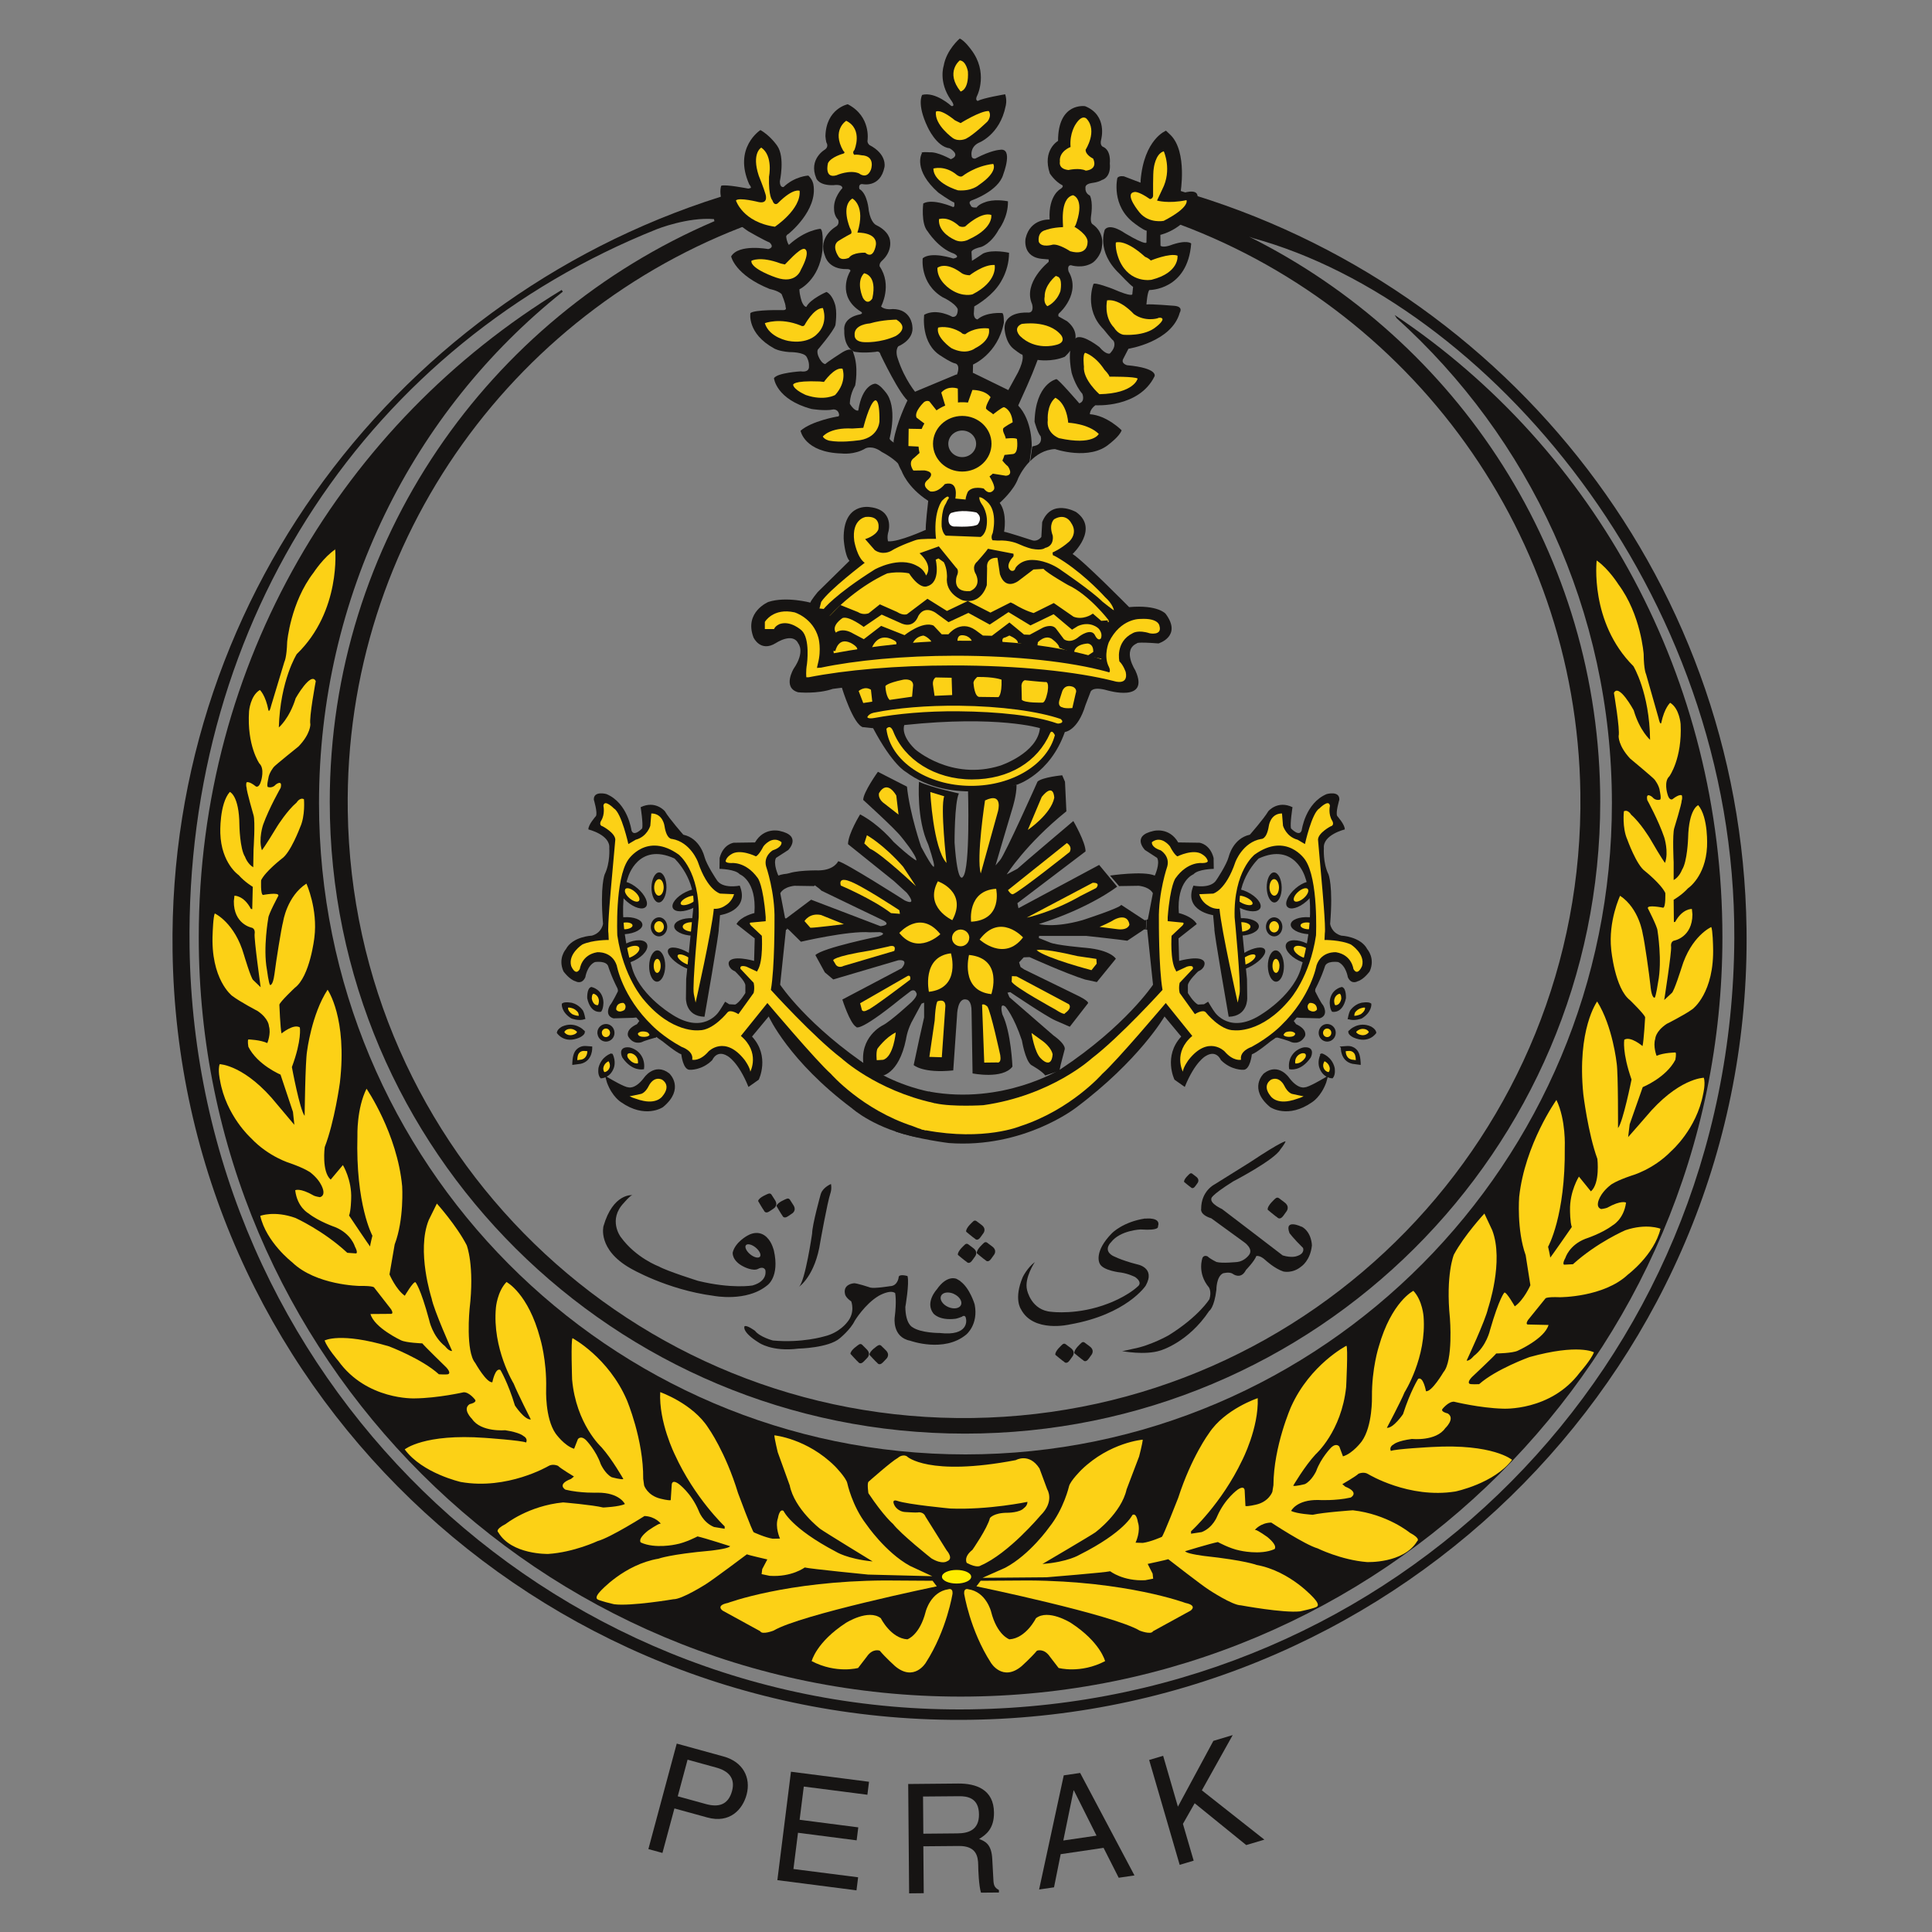 <?xml version="1.0" encoding="UTF-8"?>
<svg id="Layer_1" data-name="Layer 1" xmlns="http://www.w3.org/2000/svg" xmlns:xlink="http://www.w3.org/1999/xlink" viewBox="0 0 250 250">
  <rect x="0" y="0" width="250" height="250" fill="#808080" stroke="none"/>
  <defs>
    <style>
      .cls-1 {
        clip-path: url(#clippath-2);
      }

      .cls-1, .cls-2, .cls-3, .cls-4, .cls-5 {
        fill: none;
      }

      .cls-6, .cls-7 {
        fill: #fff;
      }

      .cls-8, .cls-9, .cls-10 {
        fill: #161413;
      }

      .cls-11 {
        fill: #ffec00;
      }

      .cls-2 {
        clip-path: url(#clippath-3);
      }

      .cls-9 {
        stroke-width: .46px;
      }

      .cls-9, .cls-10, .cls-7 {
        stroke: #161413;
      }

      .cls-4 {
        clip-path: url(#clippath);
      }

      .cls-5 {
        clip-path: url(#clippath-1);
      }

      .cls-10 {
        stroke-width: .23px;
      }

      .cls-12 {
        fill: #fcd116;
      }

      .cls-7 {
        stroke-width: .69px;
      }
    </style>
    <clipPath id="clippath">
      <rect class="cls-3" x="21.67" y="24.14" width="205.12" height="199.22"/>
    </clipPath>
    <clipPath id="clippath-1">
      <rect class="cls-3" x="77.29" y="147.55" width="92.44" height="97.45"/>
    </clipPath>
    <clipPath id="clippath-2">
      <rect class="cls-3" x="77.29" y="147.55" width="92.44" height="97.45"/>
    </clipPath>
    <clipPath id="clippath-3">
      <rect class="cls-3" x="27.2" y="71.04" width="194.67" height="146.64"/>
    </clipPath>
  </defs>
  <g class="cls-4">
    <g id="Group1">
      <path id="path3515" class="cls-8" d="m180.69,41.14c17.12,15.43,27.89,37.85,27.89,62.8,0,46.53-37.45,84.26-83.65,84.26s-83.65-37.72-83.65-84.26c0-26.82,12.17-50.77,31.55-66.2l-.15-.22c-28.36,17.26-46.96,48.2-46.96,83.75,0,54.28,44.13,98.27,98.58,98.27s98.58-44,98.58-98.27c0-33.47-16.41-63.15-42.41-80.51,0,0,.23.36.23.36Z"/>
      <path id="path3517" class="cls-8" d="m226,120.16c-.65-46.15-32.46-84.62-75.31-96.02l-.91,3.89c31.38,10.35,54.23,39.69,54.72,74.59.62,44.03-34.58,80.23-78.63,80.87-44.04.63-80.25-34.54-80.87-78.57-.5-35.37,22.12-65.69,53.88-76.58l-1.67-4.04C53.52,36.16,21.67,76.11,22.33,123.09c.78,55.74,47.01,100.26,103.25,99.45,56.24-.81,101.2-46.65,100.42-102.38Zm-100.42,101.03c-55.03.79-100.27-43.35-101.05-98.59-.6-42.65,23.42-78.15,60.48-92.95,0,0,3.97-1.58,7.37-1.3l.07.27c-29.27,12.51-49.78,41.44-49.78,75.14,0,45.15,36.8,81.75,82.2,81.75s82.2-36.6,82.2-81.75c0-32-18.49-59.71-45.43-73.13l.52.19c29.98,8.22,62.47,45.5,62.26,90.58-.25,55.25-43.79,99-98.83,99.79h0Z"/>
    </g>
  </g>
  <path id="path3519" class="cls-8" d="m111.7,94.11c-1.29-.29-2.76-5.12-2.76-5.12-.2.03-1.18.15-1.18.15-2.04.7-4.48.44-4.48.44-2.07-.58-.58-3.05-.58-3.05,1.52-2.21.6-3.26.6-3.26-.72-1.51-2.9-.06-2.9-.06-2.01,1.25-2.9-.73-2.9-.73-1.24-3.28,1.93-4.59,1.93-4.59,2.3-.75,5.43.09,5.43.09.06-.29.95-1.37.95-1.37l4.11-4.04c-.63-.7-.75-2.88-.75-2.88-.06-4.71,3.39-4.07,3.39-4.07,3.19.35,2.41,3.14,2.41,3.14-.23.73-.06,1.28-.06,1.28,1.32.15,4.9-1.49,4.9-1.49-.11-.24.3-3.74.3-3.74-2.74-1.77-3.44-3.87-3.44-3.87-.93-1.53-1.04-3.87-1.04-3.87.37-2.36,1.77-5.2,1.77-5.2l.95-1.16,5.34-2.23,2.25-.22,4.56,2.23c.82.79,1.21,1.94,1.21,1.94,1.94,2.01,1.79,5.38,1.79,5.38l-.27,1.92c-.99,1.02-1.48,2.16-1.48,2.16-.55,1.59-2.39,3.18-2.39,3.18,1.02,1.38.57,3.74.57,3.74.27,0,3.69,1.12,3.69,1.12.68.18,1.13-.45,1.13-.45l.11-1.92c1.23-3.11,4.39-1.3,4.39-1.3,3.03,2.17-.46,5.43-.46,5.43,1.31.78,7.32,6.87,7.32,6.87,3.73-.33,4.72.86,4.72.86,2.18,2.92-.92,3.84-.92,3.84-2.98-.23-2.79-.01-2.79-.01-1.94.85-.22,3.48-.22,3.48.01.02.02.05.03.07,1.89,4.16-3.62,2.54-3.62,2.54-2-.58-2.19.18-2.19.18l-.66,1.72c-1.01,3.35-2.67,3.48-2.67,3.48-1.93,5.49-6.2,6.82-6.2,6.82,0,0-8.44,2.81-14.39-1.67,0,0-1.69-.86-4.22-5.64l-1.28-.14h0Zm12.81-38.4c-1,0-1.8.77-1.8,1.72s.81,1.72,1.8,1.72,1.8-.77,1.8-1.72-.81-1.72-1.8-1.72Zm10.05,38.51s-5.42-1.69-17.54-.4c0,0-.57,1.23,1.38,3.12,0,0,4.65,4.13,11.04,2.13,0,0,4.81-1.59,5.13-4.86Z"/>
  <path id="path3521" class="cls-8" d="m148.3,120.29l-.23-.03-2.2,1.47c-.77-.13-5.28-.62-5.28-.62h-6.14s-.02.27-.02.27l1.39.56c.76.38,4.71.71,4.71.71,3.24.3,3.86,1.41,3.86,1.41l-2.46,3.02-1.53-.33c-2.47-.77-7.18-2.9-7.18-2.9l-.75.03-.6.65.19.6.47.32,6.6,3.22c1.92.9,1.66,1.15,1.66,1.15l-2.36,3.04-1.88-.82c-1.19-.52-5.83-3.66-5.83-3.66l-.35.07.25.59,5.69,4.94c1.79,1.29,1.45,1.85,1.45,1.85l-.5,1.92-.17.82-1.84.6c-.35-.55-1.83-1.37-1.83-1.37-.78-.65-1.18-3.15-1.18-3.15-1.06-3.2-2.14-4.39-2.14-4.39-.86-.65-.39,1.01-.39,1.01,1.13,2.29,1.3,6.75,1.3,6.75-1.26,1.67-5.16.88-5.16.88l-.13-8c.02-1.44-.59-1.54-.59-1.54-1.27-.41-1.29,2.06-1.29,2.06l-.49,7.09c-3.94.41-5.12-.69-5.12-.69l.76-3.55.59-2.62v-1.91s-.33.13-.33.13l-1.33,2.47c-.57,1.18-.68,2.13-.68,2.13-.95,4.67-3.27,4.78-3.27,4.78-1.56.37-2.2-1.29-2.2-1.29-.66-3.78,2.45-5.28,2.45-5.28,1.05-.53,3.76-3.04,3.76-3.04.9-.9.59-1.16.59-1.16-.25-.63-.78-.19-.78-.19l-1.25.96c-5.61,4.55-5.76,3.62-5.76,3.62-.82-.48-1.78-3.53-1.78-3.53l7.68-4.05c1.01-1.27-.45-1.03-.45-1.03l-8.41,2.48-1.09-.92-1.22-2.23c.91-.94,8.19-2.42,8.19-2.42,1.18-.4.15-.55.15-.55l-1.3.02c-2.71-.23-8.91,1.22-8.91,1.22l-1.48-1.46c-.39-.43-1.09-.48-1.09-.48l-.02-1.09h.7s3.21-2.41,3.21-2.41l8.98,3.43c1.56-.19.31-.77.31-.77l-3.11-1.49-4.85-2.34c-.33-.38-1.42-1.07-1.42-1.07-2.87-.29-4.26.5-4.26.5l-.54-.89,1.62-.61c1.02-.62,4.24-.55,4.24-.55,2.05-.03,2.53-1.19,2.53-1.19.81.1,8.62,5.08,8.62,5.08,1.74.8.26-.99.26-.99l-1.65-1.51-5.96-4.79c.03-1.37,1.57-3.85,1.57-3.85,2.51,1.33,4.32,3.55,4.32,3.55,2.25,2.1,2.96,2.42,2.96,2.42.04-.66-1.94-3.04-1.94-3.04-.77-1.03-4.94-4.8-4.94-4.8-.01-.98,1.9-3.64,1.9-3.64l3.76,1.92c.37,3.55,1.84,7.8,1.84,7.8,1.83,3.42,1.66,2.44,1.66,2.44.1-.22-.74-2.73-.74-2.73-1.56-3.32-1.2-8.14-1.2-8.14,1.58.74,5.16,1.51,5.16,1.51-.58,1.21-.56,6.36-.56,6.36.4,5.69,1.09,4.42,1.09,4.42.96-1.05.65-11.23.65-11.23l6.28-.64c.02,1.25-.51,2.94-.51,2.94-.34,1.08-2.21,7.47-2.21,7.47l.57-.67c.62-.65,4.87-10.19,4.87-10.19.65-.57,3.19-.81,3.19-.81l.36.84.18,3.82c-5.28,4.26-7.72,8.17-7.72,8.17l1.38-.73c.82-.75,7.24-6.18,7.24-6.18,0,0,1.6,2.76,1.58,3.93l-8.82,6.7.14.65,10.44-5.6,2.33,2.81s-3.49,2.75-10.12,4.84c0,0,1.9.55,5.62-.5,0,0,4.83-1.56,5.03-1.98l3.03,1.99.24-.06s-.09,1.29-.09,1.29Z"/>
  <path id="path3523" class="cls-8" d="m165.94,119.92c0,.68-.46,1.24-1.05,1.25-.59,0-1.07-.54-1.08-1.22,0-.68.46-1.24,1.05-1.25.59,0,1.07.54,1.08,1.22Z"/>
  <path id="path3525" class="cls-12" d="m165.5,119.92c0,.4-.27.73-.62.74-.35,0-.63-.32-.64-.72,0-.4.27-.73.62-.74.35,0,.63.32.64.72Z"/>
  <path id="path3527" class="cls-10" d="m172.73,133.63c0,.57-.43,1.03-.98,1.04-.55,0-1-.45-1-1.01,0-.57.43-1.04.98-1.04.55,0,1,.45,1,1.01Z"/>
  <path id="path3529" class="cls-12" d="m172.27,133.64c0,.31-.23.56-.53.56-.29,0-.54-.24-.54-.55,0-.3.23-.56.53-.56.29,0,.54.24.54.55Z"/>
  <path id="path3531" class="cls-8" d="m166.14,124.99c.01,1.12-.44,2.03-1.01,2.04-.58,0-1.05-.89-1.07-2.01-.01-1.12.44-2.03,1.01-2.04.57,0,1.05.89,1.07,2.01Z"/>
  <path id="path3533" class="cls-12" d="m165.56,124.97c0,.5-.19.91-.44.92-.25,0-.46-.4-.46-.9,0-.5.19-.91.44-.91.25,0,.46.4.47.9Z"/>
  <path id="path3535" class="cls-8" d="m165.85,114.82c.02,1.08-.41,1.95-.94,1.96-.54,0-.98-.86-1-1.93-.01-1.08.41-1.95.94-1.96.54,0,.98.86,1,1.93Z"/>
  <path id="path3537" class="cls-12" d="m165.5,114.82c0,.59-.26,1.08-.6,1.08-.34,0-.62-.47-.63-1.06,0-.59.26-1.08.6-1.08.34,0,.62.47.63,1.06Z"/>
  <path id="path3539" class="cls-8" d="m166.58,117.34c.39.46,1.5.15,2.47-.7.98-.85,1.45-1.91,1.06-2.37-.39-.46-1.5-.15-2.48.7-.98.85-1.45,1.91-1.06,2.37Z"/>
  <path id="path3541" class="cls-12" d="m167.47,116.57c.19.23.75.07,1.23-.35.49-.42.72-.95.53-1.18-.19-.23-.75-.07-1.23.35-.49.42-.72.95-.53,1.18Z"/>
  <path id="path3543" class="cls-8" d="m167.02,119.62c-.04.61.96,1.17,2.25,1.26,1.28.09,2.36-.32,2.4-.93.04-.6-.96-1.17-2.25-1.26-1.29-.09-2.36.32-2.4.93Z"/>
  <path id="path3545" class="cls-12" d="m168.29,119.74c-.02.24.38.46.89.5.51.04.93-.13.95-.37.02-.24-.38-.46-.89-.5-.51-.04-.94.13-.95.37Z"/>
  <path id="path3547" class="cls-8" d="m166.43,122.14c-.29.61.44,1.58,1.63,2.16,1.19.58,2.39.56,2.69-.05.29-.61-.44-1.58-1.63-2.16-1.19-.58-2.4-.56-2.69.05Z"/>
  <path id="path3549" class="cls-12" d="m167.44,122.62c-.15.32.27.84.94,1.17.67.33,1.34.34,1.49.02.15-.32-.27-.84-.94-1.17-.67-.33-1.34-.34-1.49-.02Z"/>
  <path id="path3551" class="cls-8" d="m158.77,115.4c-.27.56.48,1.5,1.66,2.08,1.19.58,2.37.59,2.65.03.27-.56-.47-1.5-1.66-2.08-1.19-.58-2.38-.6-2.65-.03Z"/>
  <path id="path3553" class="cls-12" d="m160.03,116.02c-.15.2.17.59.73.86.56.27,1.13.33,1.29.13.15-.2-.17-.59-.73-.86-.56-.27-1.13-.33-1.29-.13Z"/>
  <path id="path3555" class="cls-8" d="m158.11,120.04c.02.63,1.12,1.1,2.44,1.04,1.32-.05,2.37-.6,2.35-1.23-.02-.63-1.11-1.1-2.43-1.04-1.32.05-2.37.6-2.35,1.23Z"/>
  <path id="path3557" class="cls-12" d="m159.21,120c.01.34.61.6,1.32.57.72-.03,1.29-.33,1.28-.67-.01-.34-.6-.6-1.32-.57-.72.03-1.29.33-1.28.67Z"/>
  <path id="path3559" class="cls-8" d="m159.45,125.33c.27.46,1.43.29,2.59-.39,1.16-.68,1.9-1.6,1.63-2.07-.26-.46-1.42-.29-2.59.39-1.17.68-1.9,1.6-1.64,2.07Z"/>
  <path id="path3561" class="cls-12" d="m160.4,124.79c.12.21.67.12,1.24-.2.56-.32.92-.76.8-.98-.12-.21-.67-.12-1.24.2-.56.32-.92.76-.8.98Z"/>
  <path id="path3563" class="cls-9" d="m171.27,139.81s-1.85,1.1-2.37,1.11c0,0-.98.36-2.23-1.27,0,0-1.25-1.92-2.97-.58,0,0-1.91,1.76.79,4,0,0,2.14,1.48,5.17-.64,0,0,1.08-.65,1.73-2.42l.09-.32-.2.12Z"/>
  <path id="path3565" class="cls-12" d="m168.69,141.86s-1.15-.22-1.45-.3c0,0-.57-.07-1.07-1.1,0,0-.57-1.22-1.66-.77,0,0-1.3.68-.08,2.16,0,0,.72,1.11,2.84.51,0,0-.07.05,1.01-.32l.42-.19h0Z"/>
  <path id="path3567" class="cls-10" d="m173.63,127.83s-1.38.26-1.45,1.87c0,0-.01.73.25,1.11,0,0,1.2.29,1.62-1.66,0,0,.05-1.17-.42-1.32Z"/>
  <path id="path3569" class="cls-12" d="m173.36,128.58s-.68.13-.72.93c0,0,0,.36.12.55,0,0,.6.14.8-.82,0,0,.02-.58-.21-.65Z"/>
  <path id="path3571" class="cls-10" d="m174.52,131.78s.13-.67.27-.93c0,0,.46-.74,1.35-.97,0,0,.89-.18,1.2.05,0,0,.08.97-1.17,1.75,0,0-.89.35-1.64.1Z"/>
  <path id="path3573" class="cls-12" d="m175.24,131.44s.03-.28.09-.4c0,0,.2-.35.66-.54,0,0,.46-.17.64-.11,0,0,.1.38-.52.83,0,0-.45.24-.86.22Z"/>
  <path id="path3575" class="cls-10" d="m171,136.41s1.24.35,1.59,1.78c0,0,.15.8-.2,1.23,0,0-1.08,0-1.54-1.25,0,0-.34-.78.16-1.77Z"/>
  <path id="path3577" class="cls-12" d="m171.39,137.33s.57.21.68.86c0,0,.04.36-.15.54,0,0-.5-.05-.67-.62,0,0-.13-.36.14-.78Z"/>
  <path id="path3579" class="cls-10" d="m166.92,138.25s1.34.33,2.58-1.45c0,0,.67-1.28-.75-1.16,0,0-1.15.16-1.67,1.34,0,0-.26.56-.16,1.27Z"/>
  <path id="path3581" class="cls-12" d="m167.6,137.6s.67.17,1.3-.73c0,0,.34-.64-.38-.58,0,0-.58.08-.84.67,0,0-.13.28-.08.64Z"/>
  <path id="path3583" class="cls-10" d="m173.62,135.53s-.1,1.66,1.39,2.01l.95.13s0-1.01-.31-1.52c0,0-.37-.75-1.35-.68l-.69.05Z"/>
  <path id="path3585" class="cls-12" d="m174.14,136.01s-.06.91.77,1.1l.53.07s0-.55-.17-.82c0,0-.21-.41-.75-.37,0,0-.38.03-.38.03Z"/>
  <path id="path3587" class="cls-10" d="m174.69,133.38s1.11-1.14,2.66-.45c0,0,.56.28.63.69,0,0-.87,1.38-2.79.53,0,0-.9-.44-.5-.77Z"/>
  <path id="path3589" class="cls-12" d="m175.55,133.46s.53-.55,1.27-.22c0,0,.27.13.3.33,0,0-.42.66-1.33.25,0,0-.43-.21-.24-.37Z"/>
  <path id="path3591" class="cls-10" d="m165.34,134.15s1.47.4,1.77.58c0,0,1.01.44,1.65-.69,0,0,.35-.76-1.12-1.42l-.27-.37-2.04,1.9Z"/>
  <path id="path3593" class="cls-12" d="m166.44,133.55s.77-.27,1.15.17c0,0,.09.46-.81.45,0,0-.58,0-.69-.26,0,0,.1-.27.35-.36Z"/>
  <path id="path3595" class="cls-10" d="m170.07,128.31s.76,1.55,1.04,1.83c0,0,.73,1.19-.37,1.52l-2.49-.07-.41-.04,2.23-3.29v.04Z"/>
  <path id="path3597" class="cls-12" d="m169.46,129.78s.93-.12.96.84c0,0-.28.56-1.07.07,0,0-.4-.53.11-.9Z"/>
  <path id="path3599" class="cls-8" d="m120.23,141.25c9.58,1.75,17.03-2.91,17.03-2.91,8.41-5.58,11.94-10.92,11.94-10.92l-.75-7.11-.14-.02.09-1.29.13-.03.65-3.38s-.3-.78-1.82-.97l-2.55.04-1.17-1.36s4.3-.64,5.79,0c0,0,.72-1.55.3-2.29l-1.57-1.02s-1.83-1.84,1.12-2.47c0,0,2.01-.53,3.18,1.49l2.75.04s1.36.15,1.83,1.97l.02,1.41s-2.05.03-2.62.7c0,0-2.21.82-1.9,5.02,0,0,1.73.39,2.32,1.42l-2.36,1.86.08,2.91s3.03-.87,3.29.24c0,0,.12.71-.82,1.11,0,0-1.35,1.26-1.34,1.83v.97s.71,1.22,1.32,1.5l.77-.04.53-.33s.67,1.14.84,1.33c0,0,2.01,3.1,6.28.16,0,0,4.16-2.57,4.98-6.13,0,0,2.13-6.79.45-11.48,0,0-1.31-4.56-6.01-2.41,0,0-2.93,2.74-2.41,6.63l.9,8.97.03,2.42s.13,2.39-2.4,2.46c0,0-1.95-11.14-1.85-11.38l-.16-1.77s-3.89-.52-2.55-3.82c0,0,2.27.48,2.99-.76,0,0,1.29-1.9,1.58-2.99,0,0,.54-2.37,2.73-2.84,0,0,1.8-2.04,2.39-3.04,0,0,1.2-1.45,3.13-.52,0,0-.34,2.16-.2,2.74,0,0,1.1,1.18,1.39.25,0,0,.46-3.53,3.24-4.69,0,0,1.68-.47,1.63.73,0,0-.52,1.72-.27,2.12,0,0,1.03,1.15.97,1.73,0,0-2.86.69-2.7,2.43,0,0-.14,1.88.59,3.37,0,0,.63,1.43.22,6.42,0,0,.15,1.16,1.44,1.52,0,0,2.5.1,3.37,1.76,0,0,1.06,1.18.31,2.86,0,0-.76,1.07-1.57,1.29,0,0-.8.49-1.26-.53,0,0-.22-1.5-1.24-1.96,0,0-1.56-.25-1.75.64,0,0-1.91,6.28-7.02,9.63,0,0-1.77,1.46-2.41,1.67,0,0-.21,2.05-1.12,2,0,0-1.55.09-2.89-1.26,0,0-.56-1.39-1.96-.52,0,0-1.38.7-2.71,4l-1.33-.94s-1.49-3.02.87-5.58l-2.16-2.6s-3.26,5.67-11.45,11.8c0,0-6.76,5.3-16.45,4.58,0,0-4.08-.5-6.89-1.49"/>
  <path id="path3601" class="cls-12" d="m113.79,144.28c1.59.99,6.02,1.98,6.02,1.98,7.57,1.41,12.21-.53,12.21-.53,6.6-2.15,10.62-6.78,10.62-6.78,1.84-1.62,8.21-9.16,8.21-9.16l3.43,4.26c-2.53,2.14-1.22,4.62-1.22,4.62.07-.62.75-1.53.75-1.53,2.55-3.24,4.65-1.09,4.65-1.09,1.15,1.34,2.13,1.08,2.13,1.08-.22-1.15,1.36-1.66,1.36-1.66,2.42-1.31,3.82-2.77,3.82-2.77,3.88-3.75,4.58-7.76,4.58-7.76.62-1.9,2.54-1.72,2.54-1.72,2.04.34,2.24,2.16,2.24,2.16.56,1.02,1.12-.38,1.12-.38.44-1.57-1.44-2.78-1.44-2.78-1.33-.61-3.42-.59-3.42-.59l.04-.87c.15-.7-.37-6.31-.37-6.31l-.51-5.8c.02-.88,1.63-1.72,1.63-1.72.56-.15.21-.72.21-.72-.55-.87-.3-1.94-.3-1.94-.12-.93-1.37.35-1.37.35-.97.56-1.86,4.6-1.86,4.6l-.95-.56c-1.49-.39-1.89-1.81-1.89-1.81l-.13-1.59c-1.52,0-1.71,1.64-1.71,1.64-.28,1.76-.98,1.66-.98,1.66-2.4.42-3.34,2.98-3.34,2.98-1.25,3.71-2.88,4.09-2.88,4.09l-1.8.08c.29.98,1.05,1.41,1.05,1.41.79.59,1.57.47,1.57.47.26,2.84,2.36,12.15,2.36,12.15l.23-1.12c.23-1.1-.63-9.93-.63-9.93-.16-5.99,2.59-8.11,2.59-8.11,4.15-2.96,6.53.67,6.53.67,1.74,2.52,1.41,9.79,1.41,9.79-.8,5.4-3.38,8.28-3.38,8.28-3.68,4.46-7.2,4-7.2,4-1.82.04-3.68-2.32-3.68-2.32-.4-.44-1.41.23-1.41.23l-1.97-2.74c-.17-.7,0-1.32,0-1.32l1.7-1.8c.16-.6-.78-.28-.78-.28l-1.36.63-.08-.19c-.74-1.18-.53-4.44-.53-4.44l1.2-1.13c.56-.47.29-.57.29-.57l-1.99-.19v-.53c.33-4.22,1.02-5.04,1.02-5.04,1.57-2.2,3.42-1.95,3.42-1.95.85-.01.74-.29.74-.29-.14-.52-.68-.82-.68-.82-1.13-.81-3.23.24-3.23.24,0,0-.34-.06-.99-1.31,0,0-1.1-1.47-2.32-.53,0,0-.18.63,1.13,1.06,0,0,1.21.72.86,2.07,0,0-1.17,3.39-1.09,6.92,0,0-.03,6.23.47,9.07,0,0-5.49,6.07-9.15,8.86,0,0-5.21,4.81-14.04,6.06,0,0-3.95.25-6.2-.24,0,0-2.72-.34-5.55-1.35"/>
  <path id="path3603" class="cls-8" d="m84.21,119.92c0,.68.46,1.24,1.05,1.25.59,0,1.07-.54,1.08-1.22,0-.68-.46-1.24-1.05-1.25-.59,0-1.07.54-1.08,1.22Z"/>
  <path id="path3605" class="cls-12" d="m84.65,119.92c0,.4.27.73.62.74.35,0,.63-.32.64-.72,0-.4-.27-.73-.62-.74-.35,0-.63.32-.64.72Z"/>
  <path id="path3607" class="cls-10" d="m77.42,133.63c0,.57.43,1.03.98,1.04.55,0,1-.45,1-1.01,0-.57-.43-1.04-.98-1.04-.55,0-1,.45-1.01,1.01Z"/>
  <path id="path3609" class="cls-12" d="m77.88,133.64c0,.31.23.56.52.56.29,0,.54-.24.54-.55,0-.3-.23-.56-.53-.56-.29,0-.54.24-.54.55Z"/>
  <path id="path3611" class="cls-8" d="m84,124.99c-.02,1.12.44,2.03,1.01,2.04.58,0,1.05-.89,1.07-2.01.01-1.12-.44-2.03-1.01-2.04-.57,0-1.05.89-1.07,2.01Z"/>
  <path id="path3613" class="cls-12" d="m84.59,124.97c0,.5.19.91.44.92.25,0,.46-.4.46-.9,0-.5-.19-.91-.44-.91-.25,0-.46.4-.46.9Z"/>
  <path id="path3615" class="cls-8" d="m84.3,114.82c-.01,1.08.41,1.95.94,1.96.54,0,.98-.86,1-1.93.02-1.08-.41-1.95-.94-1.96-.53,0-.98.86-1,1.93Z"/>
  <path id="path3617" class="cls-12" d="m84.65,114.82c0,.59.26,1.08.6,1.08.34,0,.62-.47.63-1.06,0-.59-.26-1.08-.6-1.08-.34,0-.62.47-.63,1.06Z"/>
  <path id="path3619" class="cls-8" d="m83.57,117.34c-.39.46-1.5.15-2.47-.7-.98-.85-1.45-1.91-1.06-2.37.39-.46,1.5-.15,2.48.7.98.85,1.45,1.91,1.06,2.37Z"/>
  <path id="path3621" class="cls-12" d="m82.68,116.57c-.19.23-.75.07-1.23-.35-.49-.42-.72-.95-.53-1.18.19-.23.75-.07,1.23.35.49.42.72.95.53,1.18Z"/>
  <path id="path3623" class="cls-8" d="m83.13,119.62c.04.61-.96,1.17-2.25,1.26-1.28.09-2.36-.32-2.41-.93-.04-.6.96-1.17,2.25-1.26,1.28-.09,2.36.32,2.4.93Z"/>
  <path id="path3625" class="cls-12" d="m81.85,119.74c.02.24-.38.46-.89.5-.51.04-.93-.13-.95-.37-.02-.24.38-.46.89-.5.51-.04.94.13.95.37Z"/>
  <path id="path3627" class="cls-8" d="m83.71,122.14c.29.61-.44,1.58-1.63,2.16-1.19.58-2.4.56-2.69-.05-.29-.61.44-1.58,1.63-2.16,1.19-.58,2.39-.56,2.69.05Z"/>
  <path id="path3629" class="cls-12" d="m82.71,122.62c.15.32-.27.84-.94,1.17-.67.33-1.34.34-1.49.02-.15-.32.27-.84.94-1.17.67-.33,1.34-.34,1.49-.02Z"/>
  <path id="path3631" class="cls-8" d="m91.38,115.4c.27.56-.48,1.5-1.66,2.08-1.19.58-2.38.59-2.65.03-.27-.56.47-1.5,1.66-2.08,1.19-.58,2.37-.6,2.65-.03Z"/>
  <path id="path3633" class="cls-12" d="m90.12,116.02c.15.2-.17.59-.73.86-.56.27-1.13.33-1.28.13-.15-.2.17-.59.73-.86.56-.27,1.13-.33,1.29-.13Z"/>
  <path id="path3635" class="cls-8" d="m92.03,120.04c-.02.63-1.12,1.1-2.44,1.04-1.32-.05-2.37-.6-2.35-1.23.02-.63,1.11-1.1,2.43-1.04,1.32.05,2.37.6,2.35,1.23Z"/>
  <path id="path3637" class="cls-12" d="m90.94,120c-.01.34-.61.6-1.32.57-.72-.03-1.29-.33-1.28-.67.01-.34.6-.6,1.32-.57.72.03,1.29.33,1.28.67Z"/>
  <path id="path3639" class="cls-8" d="m90.69,125.33c-.26.46-1.43.29-2.59-.39-1.16-.68-1.9-1.6-1.63-2.07.26-.46,1.42-.29,2.59.39,1.17.68,1.9,1.6,1.64,2.07Z"/>
  <path id="path3641" class="cls-12" d="m89.74,124.79c-.12.21-.68.12-1.24-.2-.56-.32-.92-.76-.8-.98.12-.21.67-.12,1.24.2.56.32.92.76.8.98Z"/>
  <path id="path3643" class="cls-9" d="m78.88,139.81s1.85,1.1,2.37,1.11c0,0,.98.36,2.23-1.27,0,0,1.25-1.92,2.97-.58,0,0,1.91,1.76-.79,4,0,0-2.14,1.48-5.17-.64,0,0-1.08-.65-1.73-2.42l-.09-.32.2.12Z"/>
  <path id="path3645" class="cls-12" d="m81.46,141.86s1.15-.22,1.45-.3c0,0,.57-.07,1.07-1.1,0,0,.57-1.22,1.66-.77,0,0,1.31.68.08,2.16,0,0-.72,1.11-2.84.51,0,0,.07.05-1.01-.32l-.42-.19h0Z"/>
  <path id="path3647" class="cls-10" d="m76.52,127.83s1.38.26,1.45,1.87c0,0,.01.73-.25,1.11,0,0-1.2.29-1.62-1.66,0,0-.05-1.17.42-1.32Z"/>
  <path id="path3649" class="cls-12" d="m76.78,128.58s.68.13.72.93c0,0,0,.36-.12.55,0,0-.6.14-.8-.82,0,0-.02-.58.21-.65Z"/>
  <path id="path3651" class="cls-10" d="m75.62,131.78s-.13-.67-.27-.93c0,0-.46-.74-1.35-.97,0,0-.89-.18-1.19.05,0,0-.09.97,1.17,1.75,0,0,.89.35,1.64.1Z"/>
  <path id="path3653" class="cls-12" d="m74.9,131.44s-.03-.28-.09-.4c0,0-.2-.35-.66-.54,0,0-.46-.17-.64-.11,0,0-.1.38.52.83,0,0,.45.24.86.22Z"/>
  <path id="path3655" class="cls-10" d="m79.15,136.41s-1.24.35-1.59,1.78c0,0-.15.8.21,1.23,0,0,1.08,0,1.54-1.25,0,0,.34-.78-.16-1.77Z"/>
  <path id="path3657" class="cls-12" d="m78.75,137.33s-.57.21-.68.86c0,0-.04.36.15.54,0,0,.5-.05.67-.62,0,0,.13-.36-.14-.78Z"/>
  <path id="path3659" class="cls-10" d="m83.22,138.25s-1.34.33-2.58-1.45c0,0-.67-1.28.75-1.16,0,0,1.16.16,1.67,1.34,0,0,.26.56.17,1.27Z"/>
  <path id="path3661" class="cls-12" d="m82.54,137.6s-.67.17-1.29-.73c0,0-.34-.64.38-.58,0,0,.58.08.84.67,0,0,.13.28.08.64Z"/>
  <path id="path3663" class="cls-10" d="m76.52,135.53s.1,1.66-1.39,2.01l-.96.13s0-1.01.31-1.52c0,0,.38-.75,1.35-.68,0,0,.69.05.69.05Z"/>
  <path id="path3665" class="cls-12" d="m76,136.01s.05.91-.77,1.1l-.53.07s0-.55.17-.82c0,0,.21-.41.75-.37,0,0,.38.03.38.03Z"/>
  <path id="path3667" class="cls-10" d="m75.46,133.38s-1.11-1.14-2.66-.45c0,0-.56.28-.63.69,0,0,.87,1.38,2.79.53,0,0,.9-.44.5-.77Z"/>
  <path id="path3669" class="cls-12" d="m74.6,133.46s-.53-.55-1.27-.22c0,0-.27.13-.3.33,0,0,.42.66,1.34.25,0,0,.43-.21.24-.37Z"/>
  <path id="path3671" class="cls-10" d="m84.81,134.15s-1.47.4-1.77.58c0,0-1.01.44-1.66-.69,0,0-.35-.76,1.12-1.42l.27-.37,2.04,1.9Z"/>
  <path id="path3673" class="cls-12" d="m83.7,133.55s-.77-.27-1.15.17c0,0-.09.46.81.45,0,0,.58,0,.69-.26,0,0-.1-.27-.35-.36Z"/>
  <path id="path3675" class="cls-10" d="m80.07,128.31s-.77,1.55-1.04,1.83c0,0-.73,1.19.37,1.52l2.49-.07.41-.04-2.23-3.29v.04Z"/>
  <path id="path3677" class="cls-12" d="m80.69,129.78s-.93-.12-.96.84c0,0,.27.56,1.07.07,0,0,.4-.53-.11-.9Z"/>
  <path id="path3679" class="cls-8" d="m120.41,141.3c-4.56-.93-7.52-2.96-7.52-2.96-8.42-5.58-11.94-10.92-11.94-10.92l.75-7.11.14-.02-.09-1.29-.13-.03-.65-3.38s.3-.78,1.82-.97l2.55.04,1.17-1.36s-4.3-.64-5.79,0c0,0-.72-1.55-.3-2.29l1.58-1.02s1.83-1.84-1.12-2.47c0,0-2.01-.53-3.18,1.49l-2.75.04s-1.36.15-1.83,1.97l-.02,1.41s2.05.03,2.62.7c0,0,2.21.82,1.9,5.02,0,0-1.73.39-2.32,1.42l2.36,1.86-.08,2.91s-3.03-.87-3.29.24c0,0-.12.71.82,1.11,0,0,1.35,1.26,1.34,1.83v.97s-.71,1.22-1.32,1.5l-.77-.04-.53-.33s-.67,1.14-.84,1.33c0,0-2.01,3.1-6.28.16,0,0-4.16-2.57-4.99-6.13,0,0-2.13-6.79-.45-11.48,0,0,1.31-4.56,6.01-2.41,0,0,2.93,2.74,2.41,6.63l-.9,8.97-.03,2.42s-.14,2.39,2.4,2.46c0,0,1.95-11.14,1.85-11.38l.16-1.77s3.89-.52,2.55-3.82c0,0-2.27.48-2.99-.76,0,0-1.29-1.9-1.58-2.99,0,0-.54-2.37-2.73-2.84,0,0-1.8-2.04-2.39-3.04,0,0-1.2-1.45-3.13-.52,0,0,.34,2.16.2,2.74,0,0-1.1,1.18-1.39.25,0,0-.46-3.53-3.24-4.69,0,0-1.68-.47-1.63.73,0,0,.52,1.72.27,2.12,0,0-1.03,1.15-.97,1.73,0,0,2.86.69,2.7,2.43,0,0,.14,1.88-.59,3.37,0,0-.63,1.43-.22,6.42,0,0-.15,1.16-1.44,1.52,0,0-2.5.1-3.37,1.76,0,0-1.06,1.18-.31,2.86,0,0,.76,1.07,1.57,1.29,0,0,.8.49,1.26-.53,0,0,.22-1.5,1.24-1.96,0,0,1.56-.25,1.75.64,0,0,1.9,6.28,7.02,9.63,0,0,1.77,1.46,2.41,1.67,0,0,.21,2.05,1.12,2,0,0,1.55.09,2.89-1.26,0,0,.56-1.39,1.97-.52,0,0,1.38.7,2.71,4l1.33-.94s1.49-3.02-.87-5.58l2.16-2.6s2.58,5.76,10.78,11.89c0,0,2.99,2.71,8.66,3.79"/>
  <path id="path3681" class="cls-12" d="m119.82,146.26c-.48-.02-1.69-.53-1.69-.53-6.6-2.15-10.62-6.78-10.62-6.78-1.84-1.62-8.21-9.16-8.21-9.16l-3.43,4.26c2.53,2.14,1.22,4.62,1.22,4.62-.07-.62-.75-1.53-.75-1.53-2.55-3.24-4.65-1.09-4.65-1.09-1.15,1.34-2.12,1.08-2.12,1.08.22-1.15-1.36-1.66-1.36-1.66-2.42-1.31-3.82-2.77-3.82-2.77-3.88-3.75-4.58-7.76-4.58-7.76-.62-1.9-2.54-1.72-2.54-1.72-2.04.34-2.24,2.16-2.24,2.16-.56,1.02-1.12-.38-1.12-.38-.44-1.57,1.44-2.78,1.44-2.78,1.33-.61,3.42-.59,3.42-.59l-.04-.87c-.15-.7.37-6.31.37-6.31l.52-5.8c-.02-.88-1.63-1.72-1.63-1.72-.57-.15-.21-.72-.21-.72.55-.87.3-1.94.3-1.94.12-.93,1.37.35,1.37.35.97.56,1.86,4.6,1.86,4.6l.95-.56c1.49-.39,1.89-1.81,1.89-1.81l.13-1.59c1.52,0,1.71,1.64,1.71,1.64.27,1.76.98,1.66.98,1.66,2.4.42,3.34,2.98,3.34,2.98,1.25,3.71,2.88,4.09,2.88,4.09l1.8.08c-.29.98-1.05,1.41-1.05,1.41-.79.59-1.57.47-1.57.47-.26,2.84-2.36,12.15-2.36,12.15l-.23-1.12c-.23-1.1.63-9.93.63-9.93.17-5.99-2.59-8.11-2.59-8.11-4.15-2.96-6.53.67-6.53.67-1.74,2.52-1.41,9.79-1.41,9.79.8,5.4,3.38,8.28,3.38,8.28,3.68,4.46,7.2,4,7.2,4,1.82.04,3.68-2.32,3.68-2.32.4-.44,1.41.23,1.41.23l1.97-2.74c.17-.7,0-1.32,0-1.32l-1.7-1.8c-.16-.6.78-.28.78-.28l1.36.63.09-.19c.74-1.18.53-4.44.53-4.44l-1.2-1.13c-.56-.47-.29-.57-.29-.57l1.99-.19v-.53c-.33-4.22-1.02-5.04-1.02-5.04-1.57-2.2-3.42-1.95-3.42-1.95-.85-.01-.74-.29-.74-.29.14-.52.68-.82.68-.82,1.13-.81,3.23.24,3.23.24,0,0,.34-.06.99-1.31,0,0,1.1-1.47,2.32-.53,0,0,.18.63-1.13,1.06,0,0-1.21.72-.86,2.07,0,0,1.17,3.39,1.09,6.92,0,0,.03,6.23-.47,9.07,0,0,5.49,6.07,9.15,8.86,0,0,4.45,4.12,11.91,5.77"/>
  <path id="path3683" class="cls-7" d="m122.91,66.39s-.49,1.48.12,1.77h2.8s1.99-.33.32-2.01l-3.25.25Z"/>
  <path id="path3685" class="cls-8" d="m133.29,59.69c.77-.8,1.85-1.52,3.23-1.58,0,0,4.48,1.55,7.05-.68,0,0,1.31-.98,1.57-1.75,0,0-1.89-1.92-4.11-2.08,0,0-.04-.6.71-1.16,0,0,5.63.39,7.66-3.75,0,0,.52-1.05-3.56-1.43,0,0-.81-.21-.5-.81l.68-1.32s5.59-.87,6.64-4.67c0,0,.53-.8-.74-.89,0,0-3.09-.26-3.57-.17,0,0,.11-1.62.38-1.87,0,0,4.95.04,5.41-6.02,0,0-.52-.57-2.78.26,0,0-.81.29-1.19.04l-.02-1.42s3.62-.79,4.67-4.39c0,0,.87-1.76-1.69-1.04l-.38.03s.93-5.3-1.27-7.51l-.6-.57s-2.85,1.08-3.29,6.48v.25s-2.15-.82-2.15-.82c0,0-.68-.13-.86.23,0,0-.84,3.6,2.22,5.85,0,0,1.1.86,1.58.96l-.03,1.48s.14.57-2.78-1.16c0,0-1.89-1.37-2.6-.48,0,0-1.18,2.81,1.89,5.72,0,0,1.37,1.46,1.76,1.7l-.1.96s0,.41-2.53-.7c0,0-2.37-.92-2.5-.62,0,0-1.28,3.25,1.3,5.84,0,0,1.1,1.38,1.27,1.46,0,0,.55.65-.44,1.68,0,0-.46.23-1.36-.83,0,0-2-1.59-2.91-1.24,0,0-1.45.54-.69,4.53,0,0,.43,1.66,1.39,2.75,0,0,.42.98-.39,1.24,0,0-2.78-3.22-2.97-3.13,0,0-2.7.56-2.82,5.51,0,0,.4,1.47.79,1.88,0,0,.31.87-.58,1.19l-.51.14-.27,1.92Z"/>
  <path id="path3687" class="cls-12" d="m107.89,84.53c21.91-4.06,34.61.78,34.61.78,0,0,1.26-4.23.93-5.09,0,0-2.52-3.28-5.23-4.52,0,0-2.68-1.52-3.17-2.09l-1.3.08-1.95,1.48s-1.66,1.31-2.39-.86l-.32-2.13s-1.5-.16-1.34,1.35l-.04,2.18s-.65,2.59-3.12,1.97c0,0-2.31-.82-2.03-3.04,0,0,.04-1.03-.41-1.89l-.69-.49-.36.16s.73,2.96-1.14,3.45c0,0-.89.45-2.31-1.68,0,0-1.22-.29-2.8,0,0,0-3.89,1.6-7.59,5.62l.65,4.72Z"/>
  <path id="path3689" class="cls-9" d="m143.35,80.51l-.93.06-1.02-.88s-1.25.85-2.59.32l-2.47-1.71-2.56,1.27s-1.05-.21-2.74-1.24l-.26-.12-2.62,1.32-2.94-1.5-2.7,1.29-2.5-1.56-2.53,1.91s-.58.32-1.54-.29l-2.06-.91-1.37,1.09s-.82.35-1.6-.15l-2.12-.85-1.25,1.27-.23.09.55,4.27s.41-2.09,2.3-1.21c0,0,.98.47.99.99l1.46-.26s.89-2.46,3.33-.96c0,0,.32.21.28.55l1.66-.11s.32-1.01,1.6-1.18c0,0,.49.05,1.16.77l.05.14,2.97.16s-.19-1.51,1.43-1.01c0,0,.81.3.89.93l3.52.16s-.24-.77.51-.9l.59-.27s1.16.44,1.3,1.01l2.11.47.06-.47s1.03-1.18,2.11-.55c0,0,.95.66,1.08,1.2l1.52.57s.13-1.04,1.95-1.18c0,0,1.06.03.95,1.45l-.41.27,1.27.25.68-2.3s.12-2.21.12-2.21Z"/>
  <path id="path3691" class="cls-8" d="m131.66,52.68c2.15-4.69,2.12-4.89,2.61-6.11,0,0,1.78.31,3.5-.4,0,0,2.96-2.47.3-4.61l-1.09-.61s-.15-.27.15-.49c0,0,2.78-2.51,1.15-5.32,0,0-.27-.82.3-.82,0,0,1.57.52,2.87-.37,0,0,1.06-.8,1.15-2.11,0,0,.39-1.71-1.24-2.84,0,0-.3-.15-.18-1.04,0,0,.3-1.74-.15-2.66,0,0-.63-.24-.57-.98,0,0-.15-.49.82-.64,0,0,.85-.09,1.33-.4,0,0,1.18-.27,1-2.14,0,0,.21-1.68-.88-2.14,0,0-.45-.15-.24-.95,0,0,.88-3.12-2.08-4.31,0,0-3.5-.55-3.5,4.49,0,0-2.08,1.19-1.06,4.22,0,0,.66,1.04,1.63,1.53,0,0,.18.18-.24.46,0,0-1.6.8-1.42,3.97,0,0-2.51-.18-3.11,2.44,0,0-.51,2.51,2.32,2.66l.67.06v.31s-3.38,2.69-2.15,5.47c0,0,.33,1.1-.48,1.1,0,0-3.11-.27-3.08,2.05,0,0,.06,1.74,1.15,2.63,0,0,.94.76,1.15.76,0,0,.3.55-.54,2.26l-1.39,2.54s1.32,1.99,1.32,1.99Z"/>
  <path id="path3693" class="cls-8" d="m125.88,48.58l.03-1.41s3.2-1.34,3.99-5.41c0,0,.03-1.28-.24-1.25,0,0-2.02-.18-3.17.82,0,0-.45,0-.48-.73l.06-.95s1.84-1.01,2.96-2.48c0,0,1.54-1.8,1.54-4.46,0,0-2.08-.49-3.35.09,0,0-1.06.73-1.45.95l-.06-1.16s-.03-.34,1.27-.64c0,0,1.24-.37,2.27-2.26,0,0,1.21-1.53,1.18-3.64,0,0-1.36-.3-2.6,0,0,0-1.12.28-1.45.8,0,0-.72.09-.76-.28,0,0-.42-.43.12-.64,0,0,3.47-1.19,4.08-3.36,0,0,1.36-3.51-.45-3.18,0,0-1.09.03-3.17,1.13,0,0-.48.09-.48-.4,0,0-.21-1.04.88-1.62,0,0,2.78-1.01,3.53-4.77,0,0,.21-.7-.06-1.53,0,0-2.93.49-3.53.86,0,0-.45-.03-.06-.76,0,0,1.42-2.96-.81-5.87,0,0-.85-1.19-1.48-1.44,0,0-1.72,1.44-2.08,3.54,0,0-.69,2.05.91,4.37,0,0,.72.92.09.82,0,0-2.05-1.89-3.78-1.44,0,0-.73,1.13.69,4.13,0,0,1.15,2.6,2.87,2.78,0,0,1.54.86.15,1.41,0,0-1.72-.98-2.75-.89,0,0-1.12-.09-1.03.09.09.18,0,.09,0,.09,0,0-1.15,2.11,2.17,5.04,0,0,1.45,1.04,2.05,1.28,0,0,.12.61-.15.58,0,0-2.63-1.16-3.86-.46,0,0-.33,2.6.57,3.61,0,0,1.39,2.2,3.38,2.87,0,0,1,.46-.06.64,0,0-2.84-.95-3.96-.03,0,0-.42,3.24,2.57,5.04,0,0,1.57.7,1.96,1.53,0,0,.09,1.1-.69,1.01,0,0-2.02-1.16-3.65-.27,0,0-.51,3.79,2.26,5.38,0,0,1.21.82,1.75.92,0,0,.78.09.18,1.59-.6,1.5,2.11-.06,2.11-.06Z"/>
  <path id="path3695" class="cls-8" d="m118.6,50.93s-1.54-1.74-2.45-4.59c0,0-.36-.96.09-1.53,0,0,2.12-.83,1.81-2.66,0,0-.14-2.16-2.55-2.16,0,0-1.01.16-1.49-.33,0,0,1.49-2.75-.19-5.2,0,0-.09-.36.29-.7,1.43-1.29,1.13-2.82.88-3.19,0,0-.31-.83-1.64-1.46,0,0-.66-.29-.93-1.84,0,0-.14-2.19-1.21-2.81,0,0-.21-.67.38-.64,0,0,2.31.55,2.86-2.2,0,0,.38-1.65-1.94-2.85,0,0-.32-.25-.25-.62,0,0,.48-3.09-2.56-4.66,0,0-2.81.56-2.89,4.14,0,0,.06.79.19.94,0,0,.21.43-.22.76,0,0-2.21,1.23-1.15,3.75,0,0,.31.95,2.24.88,0,0,1.14-.18,1.13.39,0,0-1.2,1.21-1.07,2.76,0,0-.02.77.52,1.33,0,0,.22.52-.22.84,0,0-2.49,1.35-1.47,3.85,0,0,.4,1.76,2.85,1.69,0,0,.7-.02.31.45,0,0-1.74,3.06,1.49,5.07,0,0,.38.21-.14.35,0,0-2.24.31-2.02,2.13,0,0-.14,2.02,1.28,2.69,0,0,.96.23,2.79.02,0,0,.51-.21.62.36,0,0,2.55,5.39,3.73,6.13,0,0,.92-1.11.92-1.11Z"/>
  <path id="path3697" class="cls-8" d="m116.01,57.44s-.81-.34-.9-.69c0,0,1.13-4.14-.56-6.06,0,0-.78-1.04-1.32-1.04,0,0-1.64.07-2.17,3.47,0,0-.43.19-1.09-.86,0,0-.04-1.14.69-2.38,0,0,.48-2.38-.23-4.19,0,0-.01-1.04-1.62.02,0,0-1.68,1.07-2.02,1.4,0,0-.32.01-.69-.61,0,0-.46-.7-.29-1.24,0,0,2.03-2.37,2.29-3.18,0,0,.29-1.81-.09-2.82,0,0-.36-1.19-1.07-1.48,0,0-2.1.91-2.6,1.93,0,0-.3.03-.58-.66,0,0-.3-.81-.32-1.61,0,0,2.55-1.2,2.98-4.98,0,0,.2-2.69-.26-2.85,0,0-1.9.1-4.08,2.08,0,0-.25-.28-.35-1.07,0,0,.02-.22.28-.34,0,0,3.85-3.04,3.24-6.42,0,0-.07-.59-.65-1.14,0,0-1.74.07-3.21,1.48,0,0-.48.13-.48-.73,0,0,.69-3.12-.33-4.59,0,0-.85-1.29-2.18-2.05,0,0-3.56,2.28-1.45,7.02,0,0,.56.69-.09.56,0,0-3.04-.6-3.54-.37,0,0-1.04,2.84,3.5,5.88,0,0,1.95,1.13,2.76,1.46,0,0,.74.61-.17.85,0,0-3.82-.72-4.8.95,0,0,.46,2.39,5,4.22,0,0,1.01.18,1.52.64,0,0,.55,1.26.53,1.71,0,0,.23.41-.39.38,0,0-3.6-.09-4.17.38,0,0-.47,2.64,3.08,4.58,0,0,.56.36,1.97.47,0,0,1.89-.03,2.23.63,0,0,.35.57.3,1.23,0,0,.12.81-1.07.63,0,0-3.07.19-3.46.89,0,0,.27,2.75,4.86,3.98,0,0,1.74.29,2.84.06,0,0,.58-.03.71.57,0,0,.12.38-.23.35,0,0-3.31.57-4.74,1.84,0,0,.49,2.8,5.31,2.94,0,0,1.65.22,3.11-.67,0,0,.87-.45,2.1.48,0,0,1.74.86,2.52,1.98l-.61-3.03Z"/>
  <path id="path3699" class="cls-6" d="m123.25,66.33s1.15-.43,3.09-.02c0,0,.93.56.17,1.56,0,0-.42.38-2.9.26,0,0-.88.13-.88-.91,0,0-.03-.83.52-.89Z"/>
  <path id="path3701" class="cls-8" d="m123.9,70.83s1.27-.13,1.87.1c0,0,.53.36-.45.83,0,0-.67.5-1.3-.04,0,0-.77-.47-.63-.71.09-.15.13-.19.51-.19Z"/>
  <g class="cls-5">
    <g id="Group3">
      <path id="path3704" class="cls-8" d="m137.46,173.99s-.98.83-.9,1.32c0,0,.96.81,1.13.9,0,0,.31.41.73-.19l.33-.46s.54-.6-.23-1.15l-.56-.42s-.23-.26-.51,0Z"/>
      <g class="cls-1">
        <g id="Group2">
          <path id="path3707" class="cls-8" d="m168.42,158.74s-2.28-1.11-1.56.82c0,0,.48.67,1.75,1.92,0,0,.32.73-.83,1.07,0,0-.63.25-1.8-.1,0,0-7.79-5.97-7.85-6,0,0-1.55-.69-1.38-1.34,0,0-.27-.29,2.81-2.23,0,0,5.35-2.78,6.11-4.13,0,0,.59-.73.68-1.06,0,0-.3-.15-4.65,2.74l-4.55,2.84s-1.72.84-1.72,3.15c0,0-.23.75,1.31,1.23l4.25,3.09s1.33.9.57,1.73c0,0-.57.73-1.44.83,0,0-1.99.21-2.71,0,0,0-.78-.37-1.16-.73,0,0-.42-.21-.64.17,0,0-.76,1.96.83,3.86,0,0,.36.54.06,1.51,0,0-1.33,2.21-5.25,4.66,0,0-2.37,1.36-4.65,1.77,0,0-1.21.29-1.4.29,0,0,2.98.58,4.97-.08,0,0,3.58-1.02,6.3-5.12,0,0,.64-.36.93-2.73,0,0-.02-1.69.85-2.13,0,0,.85-.25,1.29.08,0,0,1.04.79,1.69-.52,0,0,1.08-1.11,1.34-1.8,0,0,.46-.15,1.21.56,0,0,1.14,1.06,2.28,1.44,0,0,1.18.31,2.33-.65,0,0,1.16-.75,1.37-2.71,0,0,0-1.69-1.31-2.44Z"/>
          <path id="path3709" class="cls-8" d="m148.2,157.69s2.09-.25,1.64,1.01c0,0,.28.57-2.25.39,0,0-2.62.1-3.81,1.64,0,0-1.08.98.16,1.74,0,0,1.01.57,3.17,1.13,0,0,2.48.39,1.14,2.77,0,0-2.45,3.72-9.8,5.01,0,0-4.75,1.15-6.35-1.99,0,0-.95-1.33.25-4.15,0,0,.59-1.21,1.56-1.93,0,0-1.4,2.05-1.01,3.61,0,0,.53,2.67,3.19,2.83,0,0,3.39.45,7.3-1.07,0,0,2.39-.86,3.89-2.26,0,0,.61-.45-.39-1.17,0,0-.83-.43-1.81-.58,0,0-2.43-.23-2.8-1.21,0,0-.79-1.46,1.62-3.9,0,0,1.42-1.46,4.3-1.89Z"/>
          <path id="path3711" class="cls-8" d="m107.53,153.21s-1.01.41-1.3,1.23c-.28.82-.04.12-.04.12,0,0-1.1,3.94-1.1,5.05,0,0-.89,6.16-1.7,6.9,0,0,2.11-1.4,2.76-5.83,0,0,.9-5.06,1.31-6.3,0,0,.19-.47.07-1.17Z"/>
          <path id="path3713" class="cls-8" d="m88.97,227.7l3.7,1.02c1.5.41,2.52,1.29,2.06,3.02-.5,1.84-1.77,2.15-3.4,1.7l-3.63-1,1.27-4.73Zm-1.7,6.31l4.25,1.17c2.93.81,4.58-1.05,5.09-2.95.59-2.21-.47-4.25-2.97-4.94l-6.07-1.67-3.67,13.65,1.82.5s1.55-5.76,1.55-5.76Z"/>
          <path id="path3715" class="cls-8" d="m110.83,244.61l-10.24-1.32,1.76-14.03,10.1,1.3-.21,1.68-8.23-1.06-.54,4.3,7.59.98-.21,1.68-7.59-.98-.59,4.69,8.37,1.07-.21,1.68Z"/>
          <path id="path3717" class="cls-8" d="m119.44,232.47l4.71-.04c.94,0,2.51.16,2.53,2.34.02,2.09-1.44,2.46-2.82,2.47l-4.38.04-.04-4.81Zm.05,6.44l4.58-.04c2.26-.02,2.5,1.34,2.51,2.5,0,.53.08,2.68.36,3.54l2.32-.02v-.32c-.59-.33-.69-.62-.72-1.41l-.14-2.56c-.09-1.97-.9-2.32-1.7-2.64.89-.54,1.94-1.32,1.92-3.41-.02-3-2.33-3.78-4.63-3.76l-6.47.06.12,14.15,1.89-.02-.05-6.07Z"/>
          <path id="path3719" class="cls-8" d="m137.59,238.17l1.33-6.49h.04s2.93,5.85,2.93,5.85l-4.3.63Zm5.21.94l1.96,3.87,2.04-.3-7.03-13.26-2.12.31-3.19,14.77,1.93-.28.86-4.29,5.55-.82Z"/>
          <path id="path3721" class="cls-8" d="m154.46,240.77l-1.81.54-3.95-13.57,1.81-.54,1.91,6.58,4.59-8.51,2.5-.75-3.99,7.15,8.09,6.38-2.35.7-6.67-5.41-1.52,2.67s1.39,4.76,1.39,4.76Z"/>
          <path id="path3723" class="cls-8" d="m165.02,155.1s-1.07.91-.98,1.44c0,0,1.04.88,1.23.98,0,0,.34.44.8-.21l.36-.5s.59-.65-.25-1.25l-.61-.46s-.26-.28-.55,0Z"/>
          <path id="path3725" class="cls-8" d="m153.92,151.91s-.76.65-.7,1.03c0,0,.75.63.88.7,0,0,.24.31.57-.15l.26-.36s.42-.47-.18-.89l-.43-.33s-.18-.2-.4,0Z"/>
          <path id="path3727" class="cls-8" d="m139.92,173.78s-.98.83-.9,1.32c0,0,.96.81,1.13.9,0,0,.31.41.73-.19l.33-.46s.54-.6-.23-1.15l-.56-.42s-.24-.26-.51,0Z"/>
          <path id="path3729" class="cls-8" d="m111.12,174s-1.08.69-1.07,1.19c0,0,.84.93,1,1.05,0,0,.26.44.75-.09l.39-.41s.61-.52-.07-1.17l-.5-.5s-.2-.29-.51-.07Z"/>
          <path id="path3731" class="cls-8" d="m113.58,174.12s-1.08.69-1.07,1.19c0,0,.84.93,1.01,1.05,0,0,.26.44.75-.09l.39-.41s.62-.52-.07-1.17l-.5-.49s-.2-.29-.51-.07Z"/>
          <path id="path3733" class="cls-8" d="m99.39,154.48s-1.2.45-1.29.93c0,0,.63,1.09.76,1.24,0,0,.16.49.75.07l.47-.32s.71-.38.17-1.16l-.38-.59s-.13-.32-.48-.17Z"/>
          <path id="path3735" class="cls-8" d="m101.77,155.13s-1.2.45-1.29.93c0,0,.63,1.09.76,1.24,0,0,.16.49.75.07l.47-.32s.71-.38.17-1.16l-.38-.59s-.13-.32-.48-.17Z"/>
          <path id="path3737" class="cls-8" d="m124.85,161.06s-.98.83-.9,1.32c0,0,.96.81,1.13.9,0,0,.31.41.73-.19l.33-.46s.54-.6-.23-1.15l-.56-.42s-.24-.26-.51,0Z"/>
          <path id="path3739" class="cls-8" d="m127.3,160.85s-.98.83-.9,1.32c0,0,.96.81,1.13.9,0,0,.31.41.73-.19l.33-.46s.54-.6-.23-1.15l-.56-.42s-.23-.26-.51,0Z"/>
          <path id="path3741" class="cls-8" d="m125.92,158.06s-.98.83-.9,1.32c0,0,.96.81,1.13.9,0,0,.31.41.73-.19l.33-.46s.54-.6-.23-1.15l-.56-.42s-.24-.26-.51,0Z"/>
          <path id="path3743" class="cls-8" d="m124.26,165.79c1.25.9,1.86,3,1.86,3,.52,2.62-1.1,3.91-1.1,3.91-2.87,2.38-7.24.79-7.24.79-2.36-.46-2.01-3-2.01-3,.28-2.19.06-3.17.06-3.17-.67-.5-2.14.37-2.14.37-1.79,1.07-3.09,3.22-3.09,3.22-.54,1.14-1.94,2.27-1.94,2.27-1.45,1.25-5.34,1.33-5.34,1.33-3.44.44-5.12-.77-5.12-.77-2.29-1.42-1.86-2.12-1.86-2.12.3-.2,1.36.59,1.36.59.63.81,2.31,1.25,2.31,1.25,3.76.35,6.64-.53,6.64-.53,1.99-.46,2.98-1.84,2.98-1.84,1.08-1.27.52-2.69.52-2.69-.67-.46-.78-.85-.78-.85-.39-1.38,1.08-1.49,1.08-1.49.28-.09,2.16.55,2.16.55.54.15,2.55-.18,2.55-.18.99-.02,1.12-1.11,1.12-1.11-.02-.55,1.15-.2,1.15-.2.26.92-.28,4-.28,4,.02,2.19.89,2.6.89,2.6,1.1.79,3.57.77,3.57.77,3.78.44,3.41-1.71,3.41-1.71-.07-.83-.56-.39-.56-.39-.61.24-.84.26-.84.26-2.14.26-2.85-.7-2.85-.7-1.1-1.44.45-3.1.45-3.1,1.36-1.97,2.57-1.36,2.57-1.36l.48.28Zm-.82,1.64c-.71-.32-1.46-.21-1.67.26-.21.47.2,1.11.91,1.43.71.32,1.46.21,1.67-.25.21-.46-.2-1.11-.91-1.43Z"/>
          <path id="path3745" class="cls-8" d="m100.14,161.82c.78,3.44-.87,4.51-.87,4.51-2.67,2.19-6.92,1.35-6.92,1.35-6.06-.79-10.77-3.56-10.77-3.56-4.3-2.44-3.49-5.45-3.49-5.45,1.24-4.3,3.73-4.02,3.73-4.02-.27.03-1.08.99-1.08.99-2.11,2.19-.43,4.41-.43,4.41,1.98,2.74,4.95,3.83,4.95,3.83,1.05.6,5.06,1.86,5.06,1.86,4.38,1.07,7.05.6,7.05.6,2.07-.58,1.66-2.01,1.66-2.01-.27-.53-.91-.15-.91-.15-.66.37-1.88-.27-1.88-.27-1.57-.77-1.43-1.83-1.43-1.83.33-1.38,1.96-2.22,1.96-2.22,1.57-.86,2.5.3,2.5.3.63.61.87,1.67.87,1.67Zm-3.62-.69c-.19.24.06.77.56,1.18.5.41,1.07.54,1.26.3.19-.24-.06-.77-.56-1.18-.5-.41-1.07-.54-1.26-.3Z"/>
        </g>
      </g>
    </g>
  </g>
  <g class="cls-2">
    <g id="Group4">
      <path id="path3748" class="cls-11" d="m125.67,204.03c0,.49-.85.88-1.89.88s-1.89-.39-1.89-.88.85-.88,1.89-.88,1.89.39,1.89.88Z"/>
      <path id="path3750" class="cls-12" d="m136.97,215.83s2.83.79,6.03-.88c0,0-.59-2.45-4.43-4.95,0,0-2.93-1.85-4.52-.6,0,0-1.28,2.59-3.43,2.73,0,0-1.6-.51-2.38-3.61,0,0-.64-2.54-2.93-2.87,0,0-.59-.23-.55.55,0,0,.73,4.72,3.47,8.97,0,0,1.51,2.5,3.98.42,0,0,1.23-1.11,1.97-1.99,0,0,.91-.37,1.69.79,0,0,1.1,1.43,1.1,1.43Z"/>
      <path id="path3752" class="cls-12" d="m111.06,215.83s-2.83.79-6.03-.88c0,0,.59-2.45,4.43-4.95,0,0,2.92-1.85,4.52-.6,0,0,1.28,2.59,3.43,2.73,0,0,1.6-.51,2.38-3.61,0,0,.64-2.54,2.92-2.87,0,0,.59-.23.55.55,0,0-.73,4.72-3.47,8.97,0,0-1.51,2.5-3.98.42,0,0-1.23-1.11-1.97-1.99,0,0-.91-.37-1.69.79,0,0-1.1,1.43-1.1,1.43Z"/>
      <path id="path3754" class="cls-12" d="m206.61,72.52s-.94,8,4.75,13.68c0,0,2.09,3.42,2.16,9.53,0,0-1.34-1.16-2.12-3.82,0,0-1.92-3.55-2.56-2.25,0,0,.81,4.74.61,5.59,0,0-.07,1.23,1.48,2.9,0,0,3.03,2.52,3.17,2.73,0,0,.61.75.68,1.5,0,0,.23,1.02.03,1.09,0,0-.57.21-1.01-.34,0,0-.88-.72-.64.41,0,0,1.45,2.63,2.19,4.81,0,0,.61,1.88.1,3.31,0,0-.37-.44-1.95-3.17,0,0-1.21-2.01-2.43-3.07,0,0-.41-.72-.94-.44,0,0-.24,2.12.44,3.65,0,0,1.18,3.31,2.29,4.09,0,0,2.09,1.67,2.63,2.83,0,0,.07,1.81-.27,1.91,0,0-2.12-.44-1.99.07,0,0,1.25,2.42,1.25,2.9,0,0,.64,3.89.07,6.69,0,0-.27,1.84-.44,1.98,0,0-.35.13-.52-1.33,0-.04-.01-.09-.01-.13-.17-1.6-.78-5.87-1.01-6.79,0,0-.44-3.27-2.93-4.94,0,0-1.55,3.27-1.15,6.96,0,0,.47,5.05,2.43,6.55,0,0,1.89,1.84,1.96,2.22,0,0-.17,3.07-.34,3.72,0,0-1.55-1.33-2.36-.82,0,0-.3,1.6.94,5.15,0,0-1.11,5.53-1.75,6.28,0,0,.03-6.99-.17-8.36,0,0-.51-4.81-2.53-8.02,0,0-2.63,3.58-1.79,12.01,0,0,.61,5.05,1.82,8.36,0,0,.37,3.17-.84,4.2l-1.55-1.91s-1.21,1.91-1.15,4.37c0,0,0,1.54.23,2.15,0,0-2.83,4.09-2.8,3.96.03-.14-.27-1.4-.27-1.4,0,0,2.26-3.96,2.16-12.89,0,0,.17-3.51-1.08-6.11,0,0-4.08,5.73-4.82,12.55,0,0-.34,4.26.84,7.54l.61,3.89s-.84,1.91-2.02,2.73c0,0-1.08-1.91-1.35-1.78,0,0-.64.65-1.85,4.84,0,0-.44,2.08-2.12,3.38,0,0-.51.65-.91.58,0,0,2.46-5.25,2.77-6.75,0,0,2.09-6.11.54-10.13l-1.01-2.15s-2.6,2.8-3.95,5.32c0,0-1.08,2.59-.51,8.25,0,0,.44,5.49-.84,6.96,0,0-1.52,2.59-2.26,2.46,0,0-.34-1.95-1.01-1.6,0,0-1.01,1.6-1.96,4.57,0,0-1.25,1.84-2.09,1.77,0,0,1.79-3.37,2.29-4.6,0,0,2.87-4.5,2.46-9.79,0,0-.13-2.08-1.32-3.34,0,0-2.83,1.4-4.48,7.23,0,0-.91,2.8-.88,6.48,0,0,.1,3.79-1.32,5.77,0,0-1.15,1.57-2.43,1.94l-.47-1.26s-.37-.55-1.08.14c0,0-1.31,1.33-1.92,3.04,0,0-.57,1.23-1.45,1.67,0,0-1.31.34-1.52.21,0,0,1.48-2.53,2.9-4.06,0,0,3.34-2.94,3.95-8.7,0,0,.27-5.25.03-5.35,0,0-4.69,2.42-7.15,7.88,0,0-2.26,5.08-2.29,10.17l-.14.85s-.44,1.3-2.16,1.67c0,0-1.01.24-1.32.17l-.1-1.98s.03-.78-.91-.14c0,0-1.62,1.13-2.63,3.41,0,0-.54,1.5-2.02,2.08l-1.38.21v-.31s3.95-3.58,6.61-9.18c0,0,2.16-4.16,2.02-8.05,0,0-4.25,1.4-6.31,4.54,0,0-2.26,3.04-3.98,8.36,0,0-1.96,5.02-2.12,5.05,0,0-1.45.65-2.46.78l-.94-.03s.71-1.47.3-2.66c0,0-.17-1.26-.71-.92,0,0-1.01,2.22-6.85,5.15,0,0-1.45.92-4.79,1.19,0,0,6.27-3.68,6.84-4.09,0,0,3.37-2.49,4.05-5.56l1.62-4.26s.44-1.67.47-2.18c0,0-4.25.34-7.92,3.89,0,0-1.45,1.43-1.62,2.15,0,0-.67,2.93-2.56,5.29,0,0-2.49,3.55-5.7,5.25l-2.93,1.3,8.29-.07s7.52-.61,8.23-.78c0,0,1.65,1.3,4.52,1.16l1.04-.2-.07-.65-.64-1.26s2.56-.55,2.66-.61c0,0,4.38,3.41,5.26,3.96,0,0,3.03,2.01,4.15,2.01,0,0,5.5,1.02,7.65.78,0,0,2.12-.44,2.22-.65,0,0,.34-.2-.37-.99,0,0-3.03-3.55-7.49-4.37,0,0-1.42-.58-6.78-1.16,0,0-1.89-.24-2.33-.51l-.14-.1s3.24-.99,4.25-1.19c0,0,1.55.85,2.8,1.09,0,0,2.66.65,4.52-.17,0,0,.54-.37-.91-1.57,0,0-1.28-.92-1.55-.92s-.07,0-.07,0c0,0,.71-.92,2.12-.95,0,0,4.35,2.87,6,3.34,0,0,3.03,1.5,6.37,1.77,0,0,4.75.21,6.51-2.7,0,0,.54-.31-.94-1.09,0,0-2.89-2.4-7.38-2.91,0,0-3.8.26-5.19.58,0,0-2.04-.11-2.8-.5,0,0,.7-1.47,3.54-1.41,0,0,2.21.13,4.17-.32,0,0,1.2-.64-.7-1.41l-.38-.32s1.77-1.02,2.09-1.35c0,0,.7-.32,1.27.06,0,0,5.25,3.2,11.26,2.24,0,0,5-1.02,7.34-4.1,0,0-2.47-2.11-10.37-1.66,0,0-4.76.25-5.31.51,0,0-.31-.5.39-.87,0,0,.44-.43,2.34-.68,0,0,3.11.33,4.3-1.39,0,0,1.35-1.25.33-1.91,0,0-1-.22-.67-.6,0,0,.77-.96,1.48-.92,0,0,3.33.82,6.32.9,0,0,6.19.36,9.96-4.68,0,0,1.42-1.6,1.83-2.61,0,0-2-1.15-8.36.62,0,0-4.3,1.55-6.5,3.5,0,0-1.16.06-1.25-.06,0,0-.34-.16.3-.84,0,0,3-2.82,3.16-3.07,0,0,2.08-.03,2.77-.35,0,0,3.49-1.55,4-3.34l-2.67-.06s-.37.02.02-.59l2.24-2.77s.02-.24,1.88-.17c0,0,5.67.02,8.8-2.93,0,0,3.39-2.53,4.22-5.93,0,0-1.8-.74-4.55.19,0,0-3.64,1.56-6.78,4.4l-1.14.06s-.3-.05.17-.9c0,0,.48-1.63,2.58-2.45,0,0,2.16-.7,3.49-1.72,0,0,1.47-.76,1.77-2.96,0,0-.58-.38-2.44.66,0,0-.2.09-.75.17,0,0-.55-.08-.45-.76,0,0,.09-1.15,1.7-2.4,0,0,.64-.49,2.63-1.16,0,0,2.81-.76,5.16-3.18,0,0,3.27-2.83,4.13-7.4,0,0,.33-1.36.08-2.09,0,0-3.33.03-7.55,5.12,0,0-1.81,2.09-2.24,2.56l.2-1.66,1.69-4.81s3-1.2,4.22-3.53c0,0,.16-.82.02-.95,0,0-1.52.02-2.45.43,0,0-.48-1.23-.17-2.2,0,0,.01-.95,1.48-1.93,0,0,2.3-1.15,3.34-1.91,0,0,2.86-2.08,2.66-8.1,0,0-.04-2.19-.24-2.52,0,0-2.6,1.15-3.85,5.3,0,0-.97,3.08-1.26,3.24l-.97.9s.97-6.2.89-6.9c0,0-.12-.68.42-.79,0,0,2.33-.42,2.34-3.39l-.07-.7s-1.22-.07-2.16,1.67l-.17.03-.03-2.89s1.04-.59,1.86-1.49c0,0,2.27-1.49,2.46-5.38,0,0,.21-3.77-1.14-5.37,0,0-1.22.43-1.31,4.27,0,0-.1,3.05-.79,4.09,0,0-.32.91-1.08,1.33v-2.3s-.18-3.64.08-4.43c0,0,.98-3.16.96-3.56,0,0,.12-.29.02-.67,0,0-.27-.24-1.22.5,0,0-.42.26-.66-.74,0,0-.47-1.56.26-2.22,0,0,1.68-2.29,1.46-6.76,0,0-.13-2.01-1.35-2.76,0,0-.74.63-1.16,2.62,0,0-.13.35-.35-.66l-1.61-5.66s-.29-.54-.31-2.59c0,0-.35-5.11-3.27-9.03,0,0-1.26-2.01-2.78-3.07h0Z"/>
      <path id="path3756" class="cls-12" d="m43.37,71.04s.8,8.02-4.97,13.6c0,0-2.14,3.38-2.32,9.49,0,0,1.36-1.13,2.18-3.78,0,0,1.98-3.51,2.6-2.21,0,0-.89,4.73-.7,5.58,0,0,.05,1.23-1.53,2.87,0,0-3.08,2.47-3.21,2.67,0,0-.62.74-.7,1.49,0,0-.25,1.02-.05,1.09,0,0,.57.21,1.02-.32,0,0,.89-.7.63.42,0,0-1.49,2.6-2.27,4.77,0,0-.64,1.87-.16,3.31,0,0,.38-.44,2.01-3.14,0,0,1.25-1.99,2.48-3.03,0,0,.42-.71.95-.43,0,0,.2,2.12-.5,3.64,0,0-1.23,3.29-2.36,4.05,0,0-2.12,1.64-2.68,2.79,0,0-.1,1.81.24,1.91,0,0,2.13-.41,1.99.1,0,0-1.29,2.4-1.3,2.88,0,0-.7,3.88-.18,6.68,0,0,.24,1.85.41,1.99,0,0,.35.13.55-1.32,0-.04.01-.09.02-.13.2-1.6.87-5.85,1.12-6.77,0,0,.49-3.27,3.01-4.9,0,0,1.5,3.3,1.03,6.98,0,0-.56,5.04-2.54,6.51,0,0-1.92,1.81-1.99,2.18,0,0,.12,3.07.28,3.72,0,0,1.57-1.3,2.37-.78,0,0,.28,1.61-1.03,5.13,0,0,1.02,5.54,1.65,6.31,0,0,.08-6.99.31-8.35,0,0,.59-4.8,2.66-7.97,0,0,2.57,3.63,1.59,12.04,0,0-.69,5.04-1.96,8.32,0,0-.42,3.17.77,4.21l1.58-1.88s1.18,1.93,1.07,4.38c0,0-.03,1.54-.27,2.15,0,0,2.76,4.14,2.73,4-.03-.14.29-1.39.29-1.39,0,0-2.19-3.99-1.94-12.93,0,0-.11-3.52,1.18-6.09,0,0,3.98,5.8,4.61,12.63,0,0,.27,4.27-.97,7.52l-.67,3.88s.81,1.92,1.98,2.76c0,0,1.11-1.89,1.38-1.75,0,0,.63.66,1.77,4.88,0,0,.4,2.09,2.07,3.41,0,0,.49.66.9.6,0,0-2.37-5.29-2.65-6.8,0,0-1.99-6.14-.37-10.14l1.05-2.13s2.55,2.84,3.86,5.39c0,0,1.04,2.61.37,8.26,0,0-.53,5.48.73,6.97,0,0,1.47,2.62,2.22,2.5,0,0,.37-1.94,1.04-1.59,0,0,.98,1.62,1.88,4.6,0,0,1.22,1.86,2.06,1.81,0,0-1.73-3.41-2.22-4.64,0,0-2.79-4.55-2.3-9.83,0,0,.17-2.08,1.37-3.32,0,0,2.81,1.45,4.36,7.31,0,0,.86,2.81.77,6.5,0,0-.17,3.78,1.22,5.79,0,0,1.12,1.59,2.4,1.98l.49-1.25s.38-.54,1.08.16c0,0,1.29,1.35,1.87,3.07,0,0,.55,1.24,1.42,1.7,0,0,1.31.36,1.51.23,0,0-1.44-2.55-2.83-4.11,0,0-3.29-2.99-3.8-8.76,0,0-.18-5.26.06-5.35,0,0,4.65,2.5,7.02,8,0,0,2.17,5.12,2.12,10.2l.12.86s.42,1.3,2.13,1.71c0,0,1.01.26,1.31.19l.13-1.98s-.02-.79.91-.12c0,0,1.6,1.15,2.57,3.45,0,0,.51,1.51,1.99,2.12l1.38.23v-.31s-3.88-3.65-6.45-9.29c0,0-2.09-4.2-1.89-8.08,0,0,4.22,1.47,6.23,4.64,0,0,2.21,3.08,3.84,8.42,0,0,1.87,5.05,2.04,5.08,0,0,1.44.67,2.45.83l.94-.02s-.68-1.48-.26-2.67c0,0,.19-1.26.72-.91,0,0,.97,2.23,6.76,5.27,0,0,1.43.94,4.77,1.27,0,0-6.21-3.79-6.78-4.21,0,0-3.33-2.55-3.95-5.63l-1.55-4.29s-.41-1.68-.44-2.19c0,0,4.24.41,7.86,4.02,0,0,1.43,1.46,1.58,2.18,0,0,.62,2.94,2.47,5.33,0,0,2.44,3.59,5.61,5.35l2.91,1.35-8.29-.21s-7.51-.74-8.21-.92c0,0-1.67,1.27-4.54,1.08l-1.04-.22.08-.65.66-1.25s-2.55-.59-2.65-.66c0,0-4.44,3.34-5.32,3.87,0,0-3.07,1.96-4.18,1.94,0,0-5.51.93-7.66.65,0,0-2.12-.48-2.21-.68,0,0-.33-.21.39-.98,0,0,3.09-3.49,7.56-4.24,0,0,1.43-.56,6.79-1.04,0,0,1.89-.21,2.34-.47l.14-.1s-3.22-1.04-4.23-1.27c0,0-1.57.83-2.82,1.04,0,0-2.67.6-4.51-.25,0,0-.53-.38.94-1.55,0,0,1.3-.9,1.57-.89.27,0,.07,0,.07,0,0,0-.69-.93-2.11-.99,0,0-4.4,2.79-6.06,3.24,0,0-3.06,1.45-6.4,1.67,0,0-4.76.12-6.46-2.8,0,0-.53-.32.96-1.08,0,0,2.93-2.35,7.43-2.79,0,0,3.79.32,5.18.66,0,0,2.04-.08,2.81-.45,0,0-.67-1.48-3.52-1.47,0,0-2.22.09-4.17-.39,0,0-1.19-.66.72-1.39l.38-.31s-1.75-1.05-2.06-1.38c0,0-.69-.33-1.27.04,0,0-5.3,3.11-11.3,2.05,0,0-4.98-1.11-7.27-4.22,0,0,2.5-2.07,10.4-1.49,0,0,4.76.33,5.3.6,0,0,.32-.5-.38-.87,0,0-.43-.43-2.33-.72,0,0-3.12.28-4.28-1.46,0,0-1.32-1.27-.3-1.92,0,0,1-.2.68-.59,0,0-.75-.98-1.47-.94,0,0-3.34.76-6.33.79,0,0-6.2.26-9.88-4.85,0,0-1.4-1.62-1.78-2.64,0,0,2.02-1.12,8.35.76,0,0,4.27,1.62,6.44,3.61,0,0,1.16.08,1.25-.04,0,0,.35-.15-.28-.84,0,0-2.95-2.87-3.11-3.12,0,0-2.08-.07-2.76-.4,0,0-3.46-1.61-3.95-3.4l2.67-.02s.37.02,0-.59l-2.19-2.81s-.01-.24-1.87-.21c0,0-5.67-.08-8.75-3.07,0,0-3.35-2.59-4.12-6,0,0,1.81-.71,4.55.27,0,0,3.62,1.63,6.71,4.51l1.14.08s.3-.04-.16-.9c0,0-.46-1.64-2.54-2.5,0,0-2.14-.73-3.46-1.78,0,0-1.46-.78-1.72-2.99,0,0,.58-.37,2.43.7,0,0,.2.1.75.19,0,0,.55-.07.47-.75,0,0-.08-1.16-1.66-2.43,0,0-.63-.5-2.61-1.2,0,0-2.8-.81-5.11-3.27,0,0-3.22-2.89-4-7.47,0,0-.31-1.36-.04-2.09,0,0,3.33.09,7.47,5.25,0,0,1.78,2.12,2.19,2.6l-.18-1.67-1.61-4.83s-2.98-1.25-4.16-3.6c0,0-.14-.83,0-.95,0,0,1.52.04,2.45.47,0,0,.51-1.22.21-2.19,0,0,0-.95-1.45-1.95,0,0-2.28-1.19-3.31-1.97,0,0-2.83-2.13-2.52-8.14,0,0,.07-2.19.28-2.52,0,0,2.58,1.19,3.77,5.36,0,0,.92,3.09,1.2,3.26l.96.92s-.87-6.21-.78-6.91c0,0,.14-.67-.41-.8,0,0-2.32-.46-2.28-3.43l.08-.7s1.22-.04,2.13,1.71l.17.03.07-2.89s-1.03-.61-1.83-1.52c0,0-2.25-1.52-2.37-5.42,0,0-.14-3.78,1.23-5.34,0,0,1.21.45,1.24,4.3,0,0,.05,3.05.73,4.1,0,0,.31.91,1.06,1.35l.04-2.3s.24-3.64,0-4.43c0,0-.92-3.17-.9-3.58,0,0-.11-.29-.01-.67,0,0,.28-.23,1.21.52,0,0,.41.27.68-.73,0,0,.49-1.56-.22-2.23,0,0-1.64-2.32-1.34-6.78,0,0,.16-2.01,1.4-2.74,0,0,.73.64,1.11,2.64,0,0,.12.36.36-.65l1.7-5.63s.3-.53.36-2.58c0,0,.44-5.11,3.42-8.97,0,0,1.29-1.99,2.83-3.02h0Z"/>
      <path id="path3758" class="cls-12" d="m117.37,188.47s2.73,2.63,14.07.47c0,0,1.73-1.01,3.07,1.08l1,2.7s1,1.55-.87,3.38c0,0-4.13,4.93-7.74,6.48,0,0-.4.4-1.8-.34,0,0-.47-.74.73-1.69,0,0,1.93-2.77,2.27-4.12,0,0,.47-.68,2.27-.68,0,0,1.6,0,2.13-.61,0,0,.45-.28.45-.8,0,0-5.03,1.06-10,.86,0,0-5.53-.52-6.84-.99,0,0-.83-.32-.35.61,0,0,.41.81,1.45.84,0,0,1.38.09,1.54.05,0,0,.73-.16,1.01.54l2.73,4.36s.98,1.09.05,1.42c0,0-.6.47-2.02-.38,0,0-3.92-3.1-4.96-4.45,0,0-1.2-1-3.19-3.98,0,0-.18-1.22,0-1.47,0,0,2.98-2.65,3.81-3.1,0,0,.57-.54,1.18-.2Z"/>
      <path id="path3760" class="cls-12" d="m126.89,204.56s-.21.29-.54.71c0,0,17.67,3.66,21.12,5.73,0,0,1.48.58,1.73.08l4.85-2.66s.99-.66-.66-1c0,0-7.56-2.83-20.3-2.91l-6.2.04Z"/>
      <path id="path3762" class="cls-12" d="m120.68,204.56s.21.29.54.71c0,0-17.67,3.66-21.12,5.73,0,0-1.48.58-1.73.08l-4.85-2.66s-.99-.66.66-1c0,0,7.56-2.83,20.3-2.91l6.2.04Z"/>
    </g>
  </g>
  <path id="path3764" class="cls-12" d="m125.66,119.27s-.54-4.04,3.24-4.26c0,0,.92,4.04-3.24,4.26Z"/>
  <path id="path3766" class="cls-12" d="m123.23,119.07s-3.68-1.66-1.87-5.03c0,0,3.88,1.33,1.87,5.03Z"/>
  <path id="path3768" class="cls-12" d="m120.2,128.34s-.97-4.54,2.85-4.98c0,0,1.36,4.51-2.85,4.98Z"/>
  <path id="path3770" class="cls-12" d="m125.39,123.57s-1.2,4.65,2.89,5.07c0,0,1.61-4.62-2.89-5.07Z"/>
  <path id="path3772" class="cls-12" d="m121.68,120.88s-2.91,2.82-5.31-.15c0,0,2.68-3.13,5.31.15Z"/>
  <path id="path3774" class="cls-12" d="m126.76,121.58s3.18,2.93,5.62-.28c0,0-2.95-3.27-5.62.28Z"/>
  <path id="path3776" class="cls-12" d="m125.42,121.35c0,.6-.49,1.09-1.1,1.1-.62,0-1.13-.47-1.13-1.07,0-.6.49-1.09,1.11-1.1.62,0,1.12.47,1.13,1.06Z"/>
  <path id="path3778" class="cls-12" d="m116.27,105.41l-.29-2.46s-1.14-2.16-2.23-.33c0,0-.24.73.74,1.4l1.78,1.39Z"/>
  <path id="path3780" class="cls-12" d="m122.48,111.67s-.82-7.24-.3-8.63l-1.8-.55s.35,7.21,2.1,9.18Z"/>
  <path id="path3782" class="cls-12" d="m126.91,113.02l2.22-8.01s.75-2.59-1.67-1.43c0,0-1.15,7.45-.55,9.44Z"/>
  <path id="path3784" class="cls-12" d="m133,107.39s2.98-2,3.42-4.15c0,0-.03-2.07-1.62-.12l-1.8,4.27Z"/>
  <path id="path3786" class="cls-12" d="m138.04,109.09s.76.39.38,1.15c0,0-6.45,5.13-7.34,5.47,0,0-.25.11-.65-.53l7.62-6.09Z"/>
  <path id="path3788" class="cls-12" d="m132.87,118.74s3.22-.66,6.98-2.82l1.99-1.01s.67-.7-.44-.68l-8.54,4.51Z"/>
  <path id="path3790" class="cls-12" d="m142.28,119.94s1.32-.56,1.89-.93c0,0,1.71-.97,1.98.62,0,0-.13.8-1.61.6l-2.26-.29Z"/>
  <path id="path3792" class="cls-12" d="m141.87,124.08l.04.62-.67.84s-5.79-1.51-7.1-2.58c0,0,.5-.37,5.28.76,0,0,2.44.36,2.44.36Z"/>
  <path id="path3794" class="cls-12" d="m130.93,126.31l.61.03,6.76,3.6s.54.43-.49,1.17c0,0,.04.36-1.26-.49,0,0-5.24-2.86-5.64-3.58l.03-.73Z"/>
  <path id="path3796" class="cls-12" d="m127.36,137.5l1.65-.02s.61.21.42-.95c0,0-1.23-5.71-1.67-6.29,0,0-.4-.39-.68-.24l.28,7.5Z"/>
  <path id="path3798" class="cls-12" d="m121.87,136.81l.45-6.46s.2-1.2-1.01-.78c0,0-.25.22-.36,2.47l-.69,4.72,1.61.05Z"/>
  <path id="path3800" class="cls-12" d="m115.91,133.6s-.28,3.16-1.64,3.54l-.82.05s-.12-1.01.09-1.49c0,0,1.05-1.47,2.37-2.1Z"/>
  <path id="path3802" class="cls-12" d="m111.3,129.82l6.15-3.53s.43-.22.33.47c0,0-5.04,3.84-5.5,3.92,0,0-.57.37-.75.01l-.23-.87Z"/>
  <path id="path3804" class="cls-12" d="m115.73,123.05l-6.57,1.94s-.57.33-.97-.1l-.37-.61s-.29-.47,4.89-1.3l2.25-.5s1.11-.38.76.57Z"/>
  <path id="path3806" class="cls-12" d="m109.19,119.59s-3.86.49-4.33.46l-.76-.86s.63-1.1,2.14-.79l2.96,1.19Z"/>
  <path id="path3808" class="cls-12" d="m108.8,114.59s4.07,1.72,6.5,3.57l1.15.09-.08-.47s-5.06-3.34-6.54-3.79c0,0-1.37-.56-1.03.6Z"/>
  <path id="path3810" class="cls-12" d="m118.55,114.7s-4.5-4.25-5.98-4.88l-.73-.68.34-1.06s2.13,1.17,4.68,4.07l1.68,2.55Z"/>
  <path id="path3812" class="cls-12" d="m133.48,133.68s.38,2.53,1.21,3.29c0,0,1.36,1.48,1.52-.53,0,0-.09-.93-1.57-1.93l-1.16-.84Z"/>
  <path id="path3814" class="cls-12" d="m142.45,82.62s.32-.63-.32-1.31c0,0-1.03-1.01-2.65-.3l-.76.47-2.38-2-3,1.45-2.84-1.72-2.43,1.61-2.76-1.51-2.57,1.2-1.65-1.2s-1.43-1.07-2.27.41c0,0-.49,1.59-2.08.99l-2.65-1.18-2.33,1.59s-1.92-1.45-2.73-1.15c0,0-1.51.96-.87,1.89,0,0,.81-.74,2.27.14l1.35.71,2.24-1.72,3.03,1.2s2.35-1.89,3.76-1.23l1.05,1.12h.87s1.49-1.94,3.49-.55l.97.71,1.16.03,2.27-1.72,1.89,1.56.73.03,1.73-.93s1.14-.55,1.68.14l1.03,1.37s.81.66,1.97-.36c0,0,1.6-1.23,2.08-.08,0,0,.35.71.7.36Z"/>
  <path id="path3816" class="cls-12" d="m135.87,94.9c-1.61,3.65-5.27,5.96-10.1,5.96s-8.78-2.61-10.18-6.2c-.41-1.03-.89-.35-.89-.35.48,4.14,5.21,7.38,10.98,7.38,5.38,0,9.86-2.83,10.82-6.56,0,0-.37-.82-.63-.24Z"/>
  <path id="path3818" class="cls-12" d="m113.18,92.9c2.86-.53,6.66-.9,10.84-.86,5.21.05,9.87.55,12.74,1.56.29.1.62-.09.62-.09.25-.21-.15-.48-.15-.48-2.87-.98-7.66-1.65-13.13-1.71-4.21-.04-8.05.3-10.91.88,0,0-.71.08-.96.59,0,0,.03.28.95.11Z"/>
  <path id="path3820" class="cls-12" d="m139.21,89.66l-.45,1.96s-.93.1-1.31-.1c0,0-.59-.07-.38-.87l.38-1.19s.28-.98,1.38-.59c0,0,.59.24.38.8Z"/>
  <path id="path3822" class="cls-12" d="m132.22,90.54l-.04-1.82s0-.52.42-.7c0,0,1.94.21,2.66.24,0,0,.52-.21.31,1.19,0,0-.24,1.43-.66,1.47,0,0-2.35.07-2.7-.38Z"/>
  <path id="path3824" class="cls-12" d="m129.18,90.22s.48-.24.42-2.27c0,0-.93-.38-3.14-.35,0,0-.59.49-.48.87,0,0,.11,1.82.83,1.71,0,0,2.38.03,2.38.03Z"/>
  <path id="path3826" class="cls-12" d="m123.21,89.94l-.07-2.24-2.07-.04s-.41.24-.35.91l.21,1.47s2.28-.1,2.28-.1Z"/>
  <path id="path3828" class="cls-12" d="m118.02,90.15l-2.9.42s-.48-.38-.55-1.78c0,0,.1-.38,2.31-.84,0,0,1.24-.24,1.28.7,0,0-.14,1.5-.14,1.5Z"/>
  <path id="path3830" class="cls-12" d="m111.7,90.96l-.59-1.54s.76-.7,1.59-.17l.17,1.54-1.17.18Z"/>
  <path id="path3832" class="cls-12" d="m106.2,86.4c4.5-.95,10.66-1.54,17.44-1.55,7.94,0,14.95.8,19.53,2.05l.37.11c.23-.28-.12-.86-.12-.86-.62-1.39.06-3.04.06-3.04,1.53-3.15,4.1-3.02,4.1-3.02,2.38-.13,2.45.89,2.45.89.39,1.31-1.25.97-1.25.97-1.52-.49-2.2-.02-2.2-.02-2.31,1.14-1.73,3.65-1.73,3.65.53.5.82,1.39.82,1.39.37,1.79-1.49,1.17-1.49,1.17-4.85-1.24-12.43-2.04-20.95-2.03-7.25,0-13.82.59-18.6,1.53h-.29s-.09-.75.08-1.71c0,0,.44-3.3-.69-4.35,0,0-1.38-1.31-2.81-.84,0,0-.58.21-.76.66h-1.19s0-.92,0-.92c0,0,1.06-1.86,3.85-1.24,0,0,2.37.71,3.08,3.28,0,0,.43,1.5-.07,3.37l-.09.4-.02.14s.49-.04.49-.04Z"/>
  <path id="path3834" class="cls-12" d="m106.58,78.81s1.37-1.81,6.61-5.12c0,0,3.16-1.78,5.48-.46,0,0,.84.36,1.16,1.24,0,0,1.05-1.14-.84-2.88l2.49-.89,2.25,2.77s.46.28.07,1.1c0,0-.7,2.1,1.72,1.92,0,0,1.51-.5.77-2.17,0,0-.67-.96.18-1.67,0,0,1.23-1.39,1.37-1.64l3.3.64s.07.36-.07.43c0,0-1.09,1.14-.28,1.74,0,0,.47.25.62-.34,0,0,.69-1.16,2.45-1.01,0,0,1.76.04,3.58,1.4,0,0,3.84,2.61,5.21,3.98,0,0,1.38,1.1,1.49,1.12,0,0-.12-.79-1.15-1.71,0,0-2.29-2.57-5.23-4.54,0,0-1.07-.72-1.52-.88l-.04-.35s1.05-.43,2.13-1.39c0,0,1.24-1.07.26-2.46,0,0-.67-1.33-2.19-.45,0,0-.73.62-.18,2.11,0,0,.26,1.33-.99,1.6,0,0-.34.37-1.68.12,0,0-.69-.14-1.83-.66,0,0-1.1-.51-2.6-.41l-.69-.04s-.28-.35.02-.92c0,0,.73-2.81-.73-4.08,0,0-.63-.61-1-.57,0,0-.05.36.32.9,0,0,.95,1.18.59,3.04,0,0-.14.86-.73,1.2l-4.51-.17s-.41-.22-.54-1.18c0,0-.11-2,.54-2.96,0,0,.3-.69.38-.66,0,0,.11-.71-.86.27,0,0-1.06,1.26-.84,4.43l.05.52s-1.98-.05-2.57.14c0,0-2.06.68-3.3,1.45,0,0-1.03.58-2.06-.14l-1.24-1.42s1.33-.38,1.7-1.23c0,0,.46-1.83-1.62-1.64,0,0-1.87.27-1.49,3.12,0,0,.35,2.11,1.35,2.82,0,0-4.65,3.53-5.63,5.06l-.22.85.51.05Z"/>
  <path id="path3836" class="cls-12" d="m111.71,55.36s.78-3.15,1.5-3.54c0,0,.64-.41.59,2.71,0,0-.07,2.31-3.07,2.49,0,0-1.97.28-3.44,0,0,0-.62-.15-.82-.53,0,0,.87-1.2,3.83-1.04l1.4-.09Z"/>
  <path id="path3838" class="cls-12" d="m106.62,49.42s1.36-1.96,2.4-1.71c0,0,.64,1.65-.95,3.4,0,0-1.39.82-3.78.01,0,0-1.53-.64-1.66-1.32,0,0-.1-.58,3.44-.44l.55.06Z"/>
  <path id="path3840" class="cls-12" d="m104.09,42.1s1.19-2.25,2.39-2.24c0,0,.8,1.99-.84,3.45,0,0-1.14,1.24-3.6.81,0,0-2.49-.41-3.07-2.3,0,0,1.95-.78,4.61.29,0,0,.32.21.51-.02Z"/>
  <path id="path3842" class="cls-12" d="m101.57,34.22c.12-.07,1.87-2.12,2.5-2.02,0,0,.97.1-.45,2.74,0,0-.61,1.87-3.18.98,0,0-3.33-1.11-3.21-2.17,0,0,1.11-.66,3.8.35,0,0,.54.12.54.12Z"/>
  <path id="path3844" class="cls-12" d="m100.27,29.34s3.41-2.25,3.2-4.65c0,0-.81-.41-2.79,1.58,0,0-.45.5-.75-.38,0,0-.49-.41-.42-3.03,0,0,.56-2.69-1-3.76,0,0-1.29.7-.33,3.63,0,0,.69,1.71.87,2.38,0,0,.46,1.3-.87,1.04,0,0-2.57-.65-2.95-.21,0,0,.88,2.81,5.05,3.4Z"/>
  <path id="path3846" class="cls-12" d="m111.8,35.36s1.76.16,1.08,3.26c0,0-.57,1.01-1.22-.08,0,0-.95-2.05.14-3.17Z"/>
  <path id="path3848" class="cls-12" d="m111.94,44.28s1.95.11,3.95-.79c0,0,1.92-1.01.11-2.13,0,0-1.79,0-3.44.49,0,0-2.11.11-1.97,1.53,0,0-.11.88,1.35.9Z"/>
  <path id="path3850" class="cls-12" d="m110.96,30.1s2.57-.08,2.38,1.59c0,0-.27,1.97-1.38,1.01,0,0-1.6-.08-2.11.66,0,0-1.03.47-1.38-.22,0,0-.95-1.39.08-2,0,0,.89-.55,1.54-.88,0,0,.27-.11-.11-.77,0,0-1.22-2.85.32-3.8,0,0,1.76.9.65,4.41Z"/>
  <path id="path3852" class="cls-12" d="m108.29,22.66s1.68-.74,2.87-.22c0,0,1,.85,1.54-.49,0,0,.65-1.78-1.22-1.86,0,0-.65-.14-.92-.05,0,0-.35-.27,0-.63,0,0,1.16-2.68-1.06-3.78,0,0-1.92,1.2-.38,3.89,0,0,.35.24,0,.36,0,0-1.57.41-1.98,1.23,0,0-.54,2.08,1.14,1.56Z"/>
  <path id="path3854" class="cls-12" d="m124.19,7.82s-1.92,1.51.11,4.02c0,0,1.08-.16.95-2.57,0,0-.22-1.39-1.05-1.45Z"/>
  <path id="path3856" class="cls-12" d="m124.3,15.93s2.6-1.62,3.65-1.56c0,0,.43.55-.16,1.34,0,0-1.76,1.72-2.79,2.24,0,0-.92.44-1.7-.08,0,0-2.41-1.7-2.19-3.42,0,0,.49-.47,2.46,1.12,0,0,.73.36.73.36Z"/>
  <path id="path3858" class="cls-12" d="m124.57,22.77s1.6-1.29,3.95-1.56c0,0,.73.96-1.87,2.74,0,0-.89.82-2.68.68,0,0-3.16-.88-3.19-2.82,0,0,1.49-.47,3.03.82,0,0,.46.38.76.14Z"/>
  <path id="path3860" class="cls-12" d="m124.89,29.31s2.03-1.94,3.38-1.5c0,0,.35,1.67-2.87,3.15,0,0-.95.6-1.95.03,0,0-2.08-.88-1.95-2.63,0,0,1.14-.47,2.62.9,0,0,.35.19.76.05Z"/>
  <path id="path3862" class="cls-12" d="m125.46,35.63s1.84-1.45,3.25-1.34c0,0,.46,2.11-2.87,3.8,0,0-1.24.38-2.73-.58,0,0-1.87-1.09-1.81-2.85,0,0,.97-.88,3.03.6,0,0,.3.33,1.14.36Z"/>
  <path id="path3864" class="cls-12" d="m124.92,43.24s1.06-.93,3.03-.74c0,0,.49,1.42-1.78,2.57,0,0-1.14.96-3.08-.03,0,0-2.03-1.4-1.7-2.65,0,0,1.32-.38,2.98.63,0,0,.19.27.57.22Z"/>
  <path id="path3866" class="cls-12" d="m132.2,41.92s3.46-.58,5.11,1.45c0,0,.79.98-.78,1.29,0,0-2.57.74-4.54-1.18,0,0-1-1.01.21-1.56Z"/>
  <path id="path3868" class="cls-12" d="m136.61,35.71s-1.46,1.15-1.43,2.68c0,0-.19.82.35,1.23,0,0,1.14-.44,1.68-1.92,0,0,.35-1.7-.38-1.92l-.22-.08Z"/>
  <path id="path3870" class="cls-12" d="m137.55,29.39c.08,0-.51-3.72,1.3-4.13,0,0,1.46.38.49,3.42,0,0-.19.66-.32.66,0,0,1.92,1.07,1.7,2.13,0,0,0,1.67-2.24,1.04,0,0-1.46-.98-2.27-.85,0,0-1.43.44-1.79-.36,0,0-.27-1.26.89-1.53,0,0,.78-.33,2.24-.38Z"/>
  <path id="path3872" class="cls-12" d="m138.26,22s1.41-.33,2.24.08c0,0,1.62-.08.95-1.56,0,0-1-.46-.97-1.15,0,0,1.57-2.41.14-3.99,0,0-.54-.68-1.41.66,0,0-.84,1.18-.68,2.98,0,0-1.52.55-1.38,1.91,0,0-.24.93,1.11,1.07Z"/>
  <path id="path3874" class="cls-12" d="m150.59,19.57s1.11,2.41-.19,4.93l-.68,1.45s1.43.44,3.81-.05c0,0,.51.9-2.95,2.68,0,0-1.89.38-3.11-1.07,0,0-2.03-2.41-.73-2.65,0,0,.41-.25,2.06.9,0,0,.35,0,.41-.41,0,0-.03-3.04.08-3.53,0,0,.19-1.92,1.3-2.24Z"/>
  <path id="path3876" class="cls-12" d="m148.91,33.71s2.46-1.01,3.46-.63c0,0,.3,2.19-3.35,3.12,0,0-2.76.55-4.14-2.44,0,0-.6-1.29-.49-2.38,0,0,1.16-.52,3.79,1.86,0,0,.43.14.73.47Z"/>
  <path id="path3878" class="cls-12" d="m149.78,41.19s-1.6.49-3.06-.55c0,0-1.76-2-3.46-1.78,0,0-.49,2.11.92,3.56,0,0,.43.77,1.22.9,0,0,2.73.24,4.22-1.04,0,0,1.16-.88.7-1.12,0,0-.24-.14-.54.03Z"/>
  <path id="path3880" class="cls-12" d="m143.56,48.74s3.33-.03,3.65.25c0,0-.43,1.92-4.95,2.02,0,0-2.16-1.89-2-3.58,0,0-.19-1.61.16-1.78,0,0,1.3.36,2.49,2.19,0,0,.62.63.65.9Z"/>
  <path id="path3882" class="cls-12" d="m136.55,51.47s1.41.52,1.68,3.23c0,0,2.6.11,3.95,1.45,0,0-.68,1.53-5.14.55,0,0-1.68-.6-1.46-2.35,0,0-.16-1.92.97-2.87Z"/>
  <path id="path3969" class="cls-12" d="m128.3,57.42c0,1.99-1.69,3.6-3.79,3.6s-3.78-1.61-3.78-3.6,1.69-3.6,3.78-3.6,3.79,1.61,3.79,3.6Zm-10.72-1.95l-.03,2.25,1.31.07c.02.28.06.55.13.82l-.7.63c-.89.6-.1,1.65-.1,1.65l1.43-.02c1.7.25.37,1.27.37,1.27-.89.77.39,1.45.39,1.45,1.04.18,1.88-.95,1.88-.95,1.88-.52,1.36,1.87,1.36,1.87l1.33.13c.02-.47.3-1.02.3-1.02.64-.8,2.05-.4,2.05-.4.76.97,1.28.18,1.28.18.35-.4-.54-1.75-.54-1.75.15-.11.29-.24.43-.36l1.69.27c1.08-.09.26-1.22.26-1.22-.3-.22-.71-.74-.71-.74.11-.24.2-.48.27-.73l1.11-.12c.78-.11.5-1.95.5-1.95-.32-.2-1.45-.05-1.45-.05,0-.02,0-.05-.01-.07-.08-.42-.41-.8-.33-1.21.04-.19,1.24-.83,1.24-.83-.15-1.68-1.12-1.95-1.12-1.95-.24-.02-1.4.92-1.4.92-.27-.26-.64-.41-.9-.69-.21-.23.56-1.52.56-1.52-.73-.98-2.35-.94-2.35-.94l-.58,1.63c-.23-.03-.47-.04-.7-.04-.2,0-.4,0-.59.03l-.02-1.8s-1.25-.48-2.14.52l.51,1.68c-.4.17-.78.38-1.13.62l-.91-1.15s-.28-.2-.69.07c0,0-1.36,1.27-.97,2.03l1,.75c-.13.23-.25.46-.35.71l-1.64-.03Z"/>
</svg>
